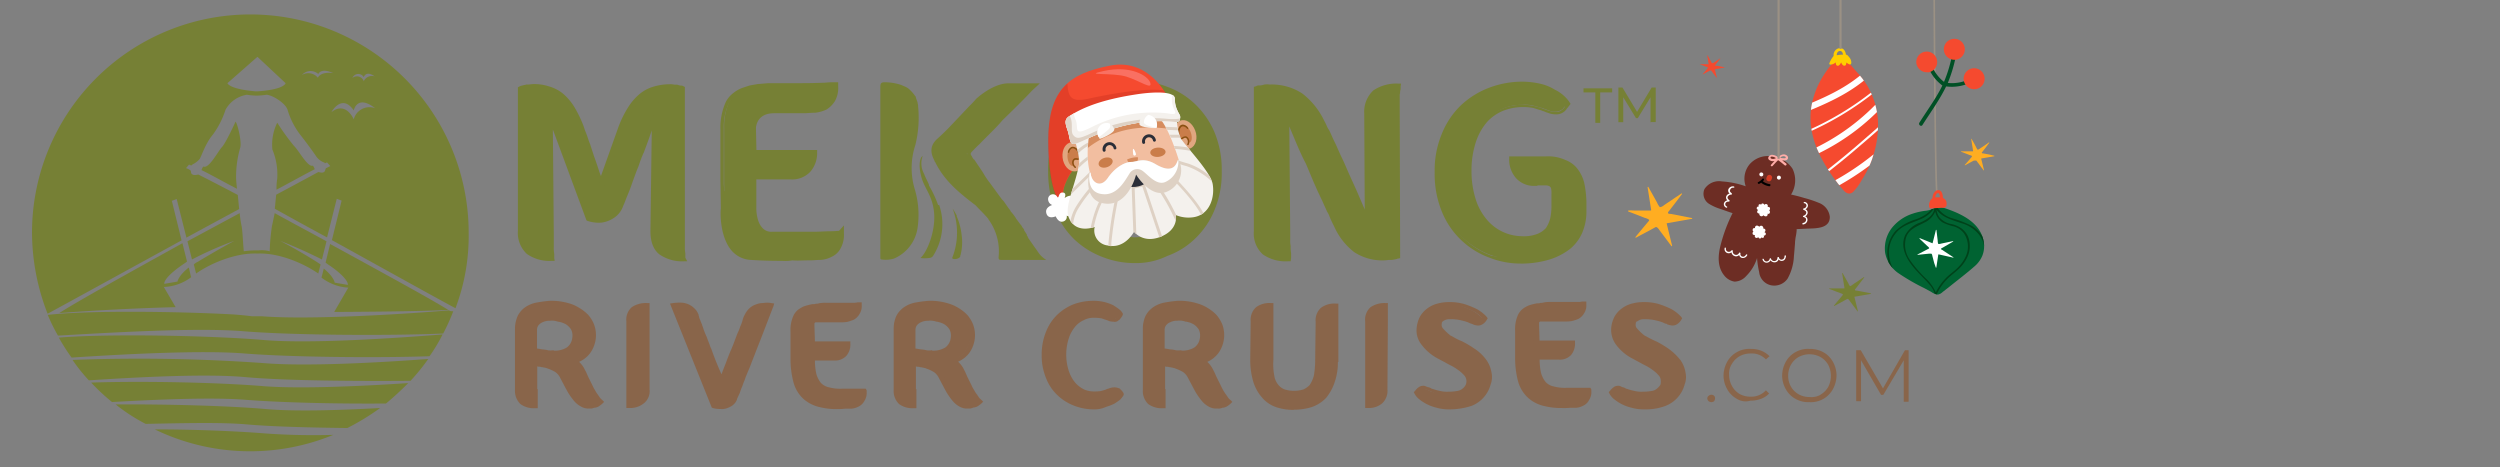 <svg id="Layer_1" data-name="Layer 1" xmlns="http://www.w3.org/2000/svg" xmlns:xlink="http://www.w3.org/1999/xlink" width="514" height="96.1" viewBox="0 0 514 96.1"><rect x="0" y="0" width="514" height="96.1" fill="#808080" stroke="none"/><defs><style>.cls-1{fill:none;}.cls-2{fill:#768035;}.cls-3{fill:#89654a;}.cls-17,.cls-4{fill:#f54a2f;}.cls-5{fill:#ffce00;}.cls-6{clip-path:url(#clip-path);}.cls-24,.cls-7{fill:#fff;}.cls-8{fill:#9b9184;}.cls-9{fill:#006332;}.cls-10{clip-path:url(#clip-path-2);}.cls-11{fill:#00421a;}.cls-12{fill:#005025;}.cls-13{fill:#6d2d24;}.cls-14{fill:#d63d25;}.cls-15{fill:#ffada8;}.cls-16{fill:#ffad21;}.cls-17,.cls-18,.cls-19,.cls-20,.cls-21,.cls-22,.cls-23,.cls-24,.cls-25,.cls-26,.cls-27,.cls-28{fill-rule:evenodd;}.cls-18{fill:#af2214;opacity:0.25;}.cls-19{fill:#e0a680;}.cls-20{fill:#ca7d4a;}.cls-21{fill:#8b5012;}.cls-22{fill:#f2bea0;}.cls-23{fill:#d68c5e;}.cls-25{fill:#f4f1ed;}.cls-26{fill:#ded1c4;}.cls-27{fill:#f97062;}.cls-28{fill:#2b2e38;}</style><clipPath id="clip-path"><path class="cls-1" d="M384,17.75a17.9,17.9,0,0,0-2.35-3.06c-.54-.58-2-2.52-2.75-2.64-1.58-.24-3.09,2.13-3.82,3.21a17.56,17.56,0,0,0-2.54,6c-.91,4.26.32,8.5,2.46,12.19a36.18,36.18,0,0,0,4,5.65c.55.64,1.29,1,2,.36a10.69,10.69,0,0,0,1.75-2.41,20.83,20.83,0,0,0,3.36-12.19A16.15,16.15,0,0,0,384,17.75Z"/></clipPath><clipPath id="clip-path-2"><path class="cls-1" d="M407.9,50c-.56-4.52-5.27-6.34-9.07-7.53a.4.4,0,0,0-.38-.11.35.35,0,0,0-.36.24,5.51,5.51,0,0,1-2.35.75,13.55,13.55,0,0,0-2.59.61A9,9,0,0,0,388.86,47a6.89,6.89,0,0,0-1.27,5,6.59,6.59,0,0,0,2.83,4.24,42.72,42.72,0,0,0,5.21,3l1.41.76a3,3,0,0,0,1.37.57,1.9,1.9,0,0,0,1-.54l1.29-1c1.73-1.4,3.52-2.74,5.19-4.21a5.82,5.82,0,0,0,1.68-2.25A5.31,5.31,0,0,0,407.9,50Z"/></clipPath></defs><path class="cls-2" d="M57,36.72A12.94,12.94,0,0,0,56.85,39c3-1.59,6.17-3.36,7.85-4.2a1.9,1.9,0,0,0-.38-.75c-1,.47-3-3.27-3.83-4A47.1,47.1,0,0,1,57,25.23a10.18,10.18,0,0,0-1,5.51A13.32,13.32,0,0,1,57,36.72Z"/><path class="cls-2" d="M50.5,77.54c8.31.75,23.07.84,33.91.75a42.49,42.49,0,0,0,3.64-4.49c-10,.75-25.31,1.59-33.91.85A361.6,361.6,0,0,0,14.91,74a35.74,35.74,0,0,0,3.36,4.2C28.36,77.54,42.37,76.79,50.5,77.54Z"/><path class="cls-2" d="M50.31,72.68c9.44.75,27,.94,38,.56A35.1,35.1,0,0,0,91,68.76c-9.62.75-27.56,2-37.09,1.12C43.3,69,22.57,68.57,12.1,69.41a38.14,38.14,0,0,0,2.62,4.11C24.62,72.87,41.25,71.94,50.31,72.68Z"/><path class="cls-2" d="M55.92,46.43a43.8,43.8,0,0,0-.47,5.23,6,6,0,0,0-2.24-.18h-.84a19,19,0,0,0-2.25.18c-.18-2-.28-4.57-.46-5.23a25.64,25.64,0,0,1-.38-2.61L38.54,49.61l.93,3.74a71.42,71.42,0,0,1,8.69-3.83s-3.45,1.86-7.47,4.29a3.16,3.16,0,0,0-.84.56l.47,1.87c2.8-2,8-4.3,12.61-4.11,4.57-.19,9.71,2.15,12.51,4.11l.47-1.87-.84-.56c-4-2.52-7.47-4.29-7.47-4.29,2.89,1.12,5.79,2.42,8.59,3.83l.94-3.74c-3.65-2-7.29-3.92-10.65-5.79C56.2,45.12,56,46.15,55.92,46.43Z"/><path class="cls-2" d="M48.44,25s-2,4.39-2.8,5.23-2.71,4.58-3.83,4a1.76,1.76,0,0,0-.37.75c1.77.84,4.2,2.24,7.28,3.83-.09-.94-.18-1.78-.18-2.25a21.4,21.4,0,0,1,.84-6.16C49.75,29.34,48.91,25.69,48.44,25Z"/><path class="cls-2" d="M50.12,68.11c10.37.84,30.46.93,41,.46A40.68,40.68,0,0,0,93.19,64a2.12,2.12,0,0,1-.75-.1l-.09-.09c-9.06.75-28.59,2-38.58,1.21h-2c-1.41-.18-2.62-.28-3.74-.37-12.15-.65-30-.84-38.21.09A36.08,36.08,0,0,0,11.92,69C21.26,68.48,40.22,67.27,50.12,68.11Z"/><path class="cls-2" d="M50.68,82.21c7.1.56,18.69.84,28.68.75,1.59-1.31,3.09-2.71,4.58-4.2-9.71.65-22.14,1.21-29.61.65-8.78-.75-24.48-1.12-35.59-.75a42.88,42.88,0,0,0,4.29,4C32.47,82.12,43.77,81.65,50.68,82.21Z"/><path class="cls-2" d="M54.61,89.12c-5.7-.46-14.39-.84-22.8-.84a45,45,0,0,0,36.72,1.13C63.89,89.54,59.24,89.45,54.61,89.12Z"/><path class="cls-2" d="M39.29,57h0l-.47-2c-2.15,1.68-2.33,2.89-2.33,2.89l-2.71.47c-.1-.84,1.58-2.52,4.29-4.3.1-.09.28-.18.38-.28L37.51,50C25.93,56.43,15.28,62.31,12.2,64.37c5.88-.47,15.32-1,23.91-1.22L33.68,59A9.94,9.94,0,0,0,39.29,57Z"/><path class="cls-2" d="M37.33,49.42l-2-8.13,1-.37,2,7.94c3.65-2,7.38-4,10.84-5.88l-.28-2.9c-3.36-1.77-6.26-3.27-8.13-4.2-.65.18-1.4.18-1.49-.47a.69.69,0,0,0-.1-.37,3,3,0,0,0-.93-.47l.65-.75a.7.7,0,0,0,.47.19c.09-.1.19-.1.19-.19a4.44,4.44,0,0,0,1.49-1.12c.38-.56,1.22-3.27,2.71-5a17.84,17.84,0,0,0,2.62-5.14,6.09,6.09,0,0,1,4.39-3.08,14.07,14.07,0,0,0,2,.18,15.76,15.76,0,0,0,2.06-.18c1.21.09,3.83,1.68,4.3,3.08a15.62,15.62,0,0,0,2.61,5.14c1.4,1.77,3,4,3.36,4.57a3.54,3.54,0,0,0,1.5,1.12.21.21,0,0,1,.19.19l.46-.19.66.75-.94.47a.33.33,0,0,1-.09.28c-.09.75-.84.65-1.4.47-1.87,1-5.33,2.89-8.69,4.67l-.28,2.89c3.36,1.87,7.1,3.93,10.74,5.89l2-7.94,1,.37-2,8.13c12,6.63,22.42,12.42,25.41,14a42.08,42.08,0,0,0,2.71-15.51,44.89,44.89,0,0,0-89.78,0h0A46.14,46.14,0,0,0,9.77,64.46h.09C11.26,63.72,23.87,56.8,37.33,49.42ZM74.79,15.89s.37-1.5,2.24-.19a1.86,1.86,0,0,0-2.24,1,1.48,1.48,0,0,0-1.86-.93,1.42,1.42,0,0,0-.48.27,1.3,1.3,0,0,1,2.34-.18ZM72.73,22.7s.66-3.36,4.39-.46a3.36,3.36,0,0,0-4.3,2l-.09.3s-1.59-3.83-4.58-1.49C68.15,23,70.3,19.15,72.73,22.7Zm-7.29-7.47s.47-1.4,3.09-.19c0,0-2.43-.46-3.18.94a2.52,2.52,0,0,0-3.27-.56,2.34,2.34,0,0,1,3.3-.25ZM52.93,11.68h0l5.79,5.42s-.19,1.31-5.79,1.68h-.38c-5.51-.47-5.79-1.68-5.79-1.68Z"/><path class="cls-2" d="M50.78,87.26c5.23.46,13,.65,20.64.74a49.21,49.21,0,0,0,6.73-4.11c-8.5.47-17.75.75-23.73.19-7.57-.65-20.18-1-30.64-.93a36.86,36.86,0,0,0,6.17,4C37.61,87,45.45,86.79,50.78,87.26Z"/><path class="cls-2" d="M92.16,63.72c-3.27-2.06-13-7.38-24.29-13.55L66.94,54c.09.09.28.19.37.28,2.71,1.77,4.3,3.46,4.21,4.3l-2.71-.47s-.1-1.12-2.24-2.9l-.47,1.87h0a10,10,0,0,0,5.51,2.06l-2.9,5C77.5,64.09,86.46,64,92.16,63.72Z"/><path class="cls-2" d="M140.46,48.3v2.52a8.4,8.4,0,0,0,.09,1.5,2.66,2.66,0,0,0,.1.93,7.18,7.18,0,0,1-4.77-1.31c-1.12-.84-1.68-2.33-1.68-4.39l.28-23.72c-.93,2.8-1.87,5.32-2.8,7.66-.38,1-.75,2.05-1.12,3.17l-1.12,3.08a17.38,17.38,0,0,1-1,2.62c-.38.75-.56,1.5-.84,2a4.74,4.74,0,0,1-2,2.34,5.45,5.45,0,0,1-4.86.37l-7.66-21.3.18,24.48v2.52a8.23,8.23,0,0,0,.1,1.49,3,3,0,0,0,.09.94c-2.15,0-3.74-.37-4.76-1.31A5.44,5.44,0,0,1,107,47.46V18.22l.18-.09c.19,0,.47-.1.66-.1a2.38,2.38,0,0,0,.74-.09,3.56,3.56,0,0,1,1,0,11.81,11.81,0,0,1,3.08.37,10.61,10.61,0,0,1,2.71,1.31,11.9,11.9,0,0,1,2.34,2.52,15.94,15.94,0,0,1,2,4L120,27a8,8,0,0,0,.56,1.5c.28.56.37,1.21.66,1.86l.65,2.06c.56,1.59,1.21,3.46,1.87,5.42l4-11.68a23.39,23.39,0,0,1,2-4,8.75,8.75,0,0,1,2.33-2.52,7.42,7.42,0,0,1,2.71-1.31,11.86,11.86,0,0,1,3.08-.37h1a1.91,1.91,0,0,1,.75.09,1.61,1.61,0,0,0,.65.1l.19.09Z"/><path class="cls-2" d="M141.3,53.72h-.56a8.23,8.23,0,0,1-5.14-1.4c-1.21-.94-1.87-2.52-1.87-4.77L134,26.82c-.56,1.68-1.12,3.17-1.68,4.67l-.09.09c-.09.37-.28.65-.38,1-.28.65-.46,1.4-.74,2-.38.94-.75,2-1.12,3-.28.84-.56,1.59-.84,2.24l-.19.47c-.28.65-.56,1.5-.84,2.06A4.75,4.75,0,0,1,126,44.94a5.88,5.88,0,0,1-2.43.84,7.38,7.38,0,0,1-2.8-.37l-.19-.1-6.91-18.68.19,21.67v2.43a7.41,7.41,0,0,0,.09,1.49v.85l.09.56h-.56a8.05,8.05,0,0,1-5.14-1.41,5.88,5.88,0,0,1-1.86-4.76V17.94l.56-.28c.09,0,.28-.09.37-.09a.37.37,0,0,0,.28-.1.78.78,0,0,0,.47-.09h.37c.37,0,.75-.09,1.12-.09a9.54,9.54,0,0,1,3.18.46,8.1,8.1,0,0,1,2.8,1.4A11.41,11.41,0,0,1,118,21.86a24.62,24.62,0,0,1,2,4.11l.28.85c.19.46.38.93.56,1.49s.29.84.47,1.31c.1.18.1.37.19.56l.65,2c.38,1,.75,2.15,1.12,3.27.1.28.19.47.28.75L127.19,26a21.94,21.94,0,0,1,2.06-4.11,11.41,11.41,0,0,1,2.43-2.71,8.1,8.1,0,0,1,2.8-1.4,11.75,11.75,0,0,1,3.18-.46,3.5,3.5,0,0,1,1,.09h.38a1,1,0,0,1,.47.09,2.05,2.05,0,0,0,.65.1h.09l.56.28V50.64a7.42,7.42,0,0,0,.1,1.49V53ZM107.58,18.59v29c0,1.87.46,3.18,1.49,4A5.74,5.74,0,0,0,113,52.69v-.37a10.6,10.6,0,0,1-.09-1.59V48.21l-.19-27.37,8.79,23.54a8.17,8.17,0,0,0,2.14.28A5.3,5.3,0,0,0,125.7,44a4,4,0,0,0,1.68-2c.28-.56.56-1.31.84-2l.19-.47c.28-.65.56-1.4.84-2.15.37-1.12.75-2.15,1.12-3.08a18.77,18.77,0,0,0,.75-2.06c.09-.37.28-.74.37-1l.09-.1c.85-2.33,1.78-4.86,2.71-7.56l1-2.9L135,47.46c0,1.87.46,3.18,1.49,4a6.79,6.79,0,0,0,3.93,1.21v-.37a9.44,9.44,0,0,1-.1-1.59V18.5a3.73,3.73,0,0,1-.46-.09h-.28a.83.83,0,0,1-.47-.1h-.94a9.77,9.77,0,0,0-2.89.38,7.83,7.83,0,0,0-2.52,1.21,11.53,11.53,0,0,0-2.25,2.43,16,16,0,0,0-2,3.92L124,39.33l-.47-1.4c-.28-.75-.47-1.49-.75-2.15-.37-1.21-.74-2.24-1.12-3.27l-.65-2c-.1-.19-.1-.38-.19-.56-.19-.47-.28-.84-.47-1.22-.18-.56-.37-1-.56-1.49l-.28-.84a15.21,15.21,0,0,0-2-3.93A8.87,8.87,0,0,0,115.42,20a7.65,7.65,0,0,0-2.52-1.22,9.76,9.76,0,0,0-2.89-.37h-1.69a.68.68,0,0,0-.37.09A1.25,1.25,0,0,1,107.58,18.59Z"/><path class="cls-2" d="M233.41,17.29A19.67,19.67,0,0,1,240,18.41a17.6,17.6,0,0,1,5.6,3.45,17.37,17.37,0,0,1,3.93,5.7A20.71,20.71,0,0,1,251,35.41a18.58,18.58,0,0,1-1.49,7.85,16.15,16.15,0,0,1-3.93,5.7,15.69,15.69,0,0,1-5.6,3.45,19.31,19.31,0,0,1-13,0,16.56,16.56,0,0,1-5.6-3.45,17.34,17.34,0,0,1-3.92-5.7A18.85,18.85,0,0,1,216,35.41a20.1,20.1,0,0,1,1.41-7.85,15.9,15.9,0,0,1,3.92-5.7,16.56,16.56,0,0,1,5.6-3.45A18.21,18.21,0,0,1,233.41,17.29Zm0,32a9.62,9.62,0,0,0,3.92-.84A9.21,9.21,0,0,0,240.79,46a11.63,11.63,0,0,0,2.43-4.3,20.17,20.17,0,0,0,.93-6.26,19.61,19.61,0,0,0-.93-6.17A10.78,10.78,0,0,0,240.79,25a10.19,10.19,0,0,0-3.46-2.53,9.57,9.57,0,0,0-7.84,0A9.24,9.24,0,0,0,226,25a10.78,10.78,0,0,0-2.43,4.29,19.9,19.9,0,0,0-.93,6.17,20.47,20.47,0,0,0,.93,6.26A12.4,12.4,0,0,0,226,46,10,10,0,0,0,233.41,49.33Z"/><path class="cls-2" d="M233.41,54.09a17.87,17.87,0,0,1-6.63-1.21A17.54,17.54,0,0,1,221,49.33a16.89,16.89,0,0,1-4-5.89,21.9,21.9,0,0,1-1.5-8.12,19.58,19.58,0,0,1,1.5-8,16.85,16.85,0,0,1,4-5.88,18.11,18.11,0,0,1,5.69-3.55,20.31,20.31,0,0,1,6.64-1.22h.09A17.22,17.22,0,0,1,240,17.85a16.2,16.2,0,0,1,5.7,3.55,17.53,17.53,0,0,1,4,5.79,20.1,20.1,0,0,1,1.49,8,19.77,19.77,0,0,1-1.49,8,17,17,0,0,1-4,5.88,15.83,15.83,0,0,1-5.7,3.55A14.49,14.49,0,0,1,233.41,54.09Zm0-36.34a18.54,18.54,0,0,0-6.35,1.12,16.41,16.41,0,0,0-5.42,3.37,16.23,16.23,0,0,0-3.83,5.51,18,18,0,0,0-1.4,7.66,17.65,17.65,0,0,0,1.4,7.66,15.77,15.77,0,0,0,3.83,5.51,15.48,15.48,0,0,0,5.42,3.36,18.23,18.23,0,0,0,12.61,0,15.57,15.57,0,0,0,5.42-3.36,17.45,17.45,0,0,0,3.83-5.51,19.72,19.72,0,0,0,1.49-7.66,19.33,19.33,0,0,0-1.49-7.66,15.91,15.91,0,0,0-3.83-5.51,15.6,15.6,0,0,0-5.42-3.37,18,18,0,0,0-6.26-1.12Zm.47,32.14h-.47A9.29,9.29,0,0,1,229.3,49a9.39,9.39,0,0,1-3.64-2.71,13.22,13.22,0,0,1-2.53-4.49,18.46,18.46,0,0,1-.93-6.35,21,21,0,0,1,.93-6.35,13.22,13.22,0,0,1,2.53-4.49A10,10,0,0,1,229.3,22a10.47,10.47,0,0,1,8.22,0,10,10,0,0,1,3.64,2.61,12.06,12.06,0,0,1,2.53,4.49,18.46,18.46,0,0,1,.93,6.35,21,21,0,0,1-.93,6.35,13.22,13.22,0,0,1-2.53,4.49A11.71,11.71,0,0,1,237.52,49a10.68,10.68,0,0,1-3.64.93Zm-.47-27.75a10.44,10.44,0,0,0-3.74.75,9.27,9.27,0,0,0-3.27,2.34,12.07,12.07,0,0,0-2.33,4.11,18.7,18.7,0,0,0-.94,6,19.25,19.25,0,0,0,.94,6.07,12.07,12.07,0,0,0,2.33,4.11,10.42,10.42,0,0,0,3.27,2.43,11.17,11.17,0,0,0,3.46.84h.28a10.44,10.44,0,0,0,3.74-.75,9.43,9.43,0,0,0,3.27-2.43,11.5,11.5,0,0,0,2.33-4.2,19.25,19.25,0,0,0,.94-6.07,18.38,18.38,0,0,0-.94-6,12.07,12.07,0,0,0-2.33-4.11,10.11,10.11,0,0,0-3.27-2.34A10.88,10.88,0,0,0,233.41,22.14Z"/><path class="cls-2" d="M287.22,52.79a3.93,3.93,0,0,0-.84.18,2.65,2.65,0,0,1-.84.1c-.38,0-.75.09-1,.09a10.22,10.22,0,0,1-5.89-1.59,14.26,14.26,0,0,1-4-5,15.7,15.7,0,0,1-1-2.15c-.37-.94-.93-2-1.4-3.18s-1.12-2.43-1.68-3.74-1.22-2.61-1.78-3.92c-1.31-3.08-2.8-6.26-4.39-9.81l.19,24.48a21.23,21.23,0,0,0,.09,2.52,8.23,8.23,0,0,0,.1,1.49,3,3,0,0,0,.09.94c-2.15,0-3.74-.37-4.86-1.31a5.3,5.3,0,0,1-1.68-4.39V18.22a7.86,7.86,0,0,1,.84-.19,3,3,0,0,1,.84-.09,3.56,3.56,0,0,1,1,0,10.32,10.32,0,0,1,6.44,1.78,14.45,14.45,0,0,1,4.3,5.41,16.11,16.11,0,0,1,.75,1.69c.37.84.75,1.68,1.21,2.7s.94,2.15,1.5,3.27,1.12,2.43,1.59,3.55c1.21,2.9,2.61,6,4,9.35l-.09-22.14c0-2,.56-3.46,1.68-4.3a8,8,0,0,1,4.86-1.31,3.63,3.63,0,0,1-.09.93c-.1.38,0,.85-.1,1.5v2.52Z"/><path class="cls-2" d="M265.36,53.72h-.56a8.23,8.23,0,0,1-5.14-1.4,5.79,5.79,0,0,1-1.87-4.77V17.85l.38-.1c.09,0,.09,0,.18-.09a1.28,1.28,0,0,1,.66-.09,3.42,3.42,0,0,0,.93-.19,4.2,4.2,0,0,1,1.12,0,11.46,11.46,0,0,1,6.73,1.87,15.56,15.56,0,0,1,4.48,5.6,8.24,8.24,0,0,1,.47.94,4.65,4.65,0,0,0,.37.74l.19.29c.37.74.65,1.49,1.12,2.42s.94,2.15,1.5,3.27l.18.38c.47,1,.94,2.15,1.4,3.17l1.4,3.09,1.69,3.92-.1-19.71a6,6,0,0,1,1.87-4.77,8.44,8.44,0,0,1,5.14-1.4h.56l-.09.56v.38a1.21,1.21,0,0,1-.1.56,2.41,2.41,0,0,1-.09.75v3.17l.09,30.46-.37.09a.35.35,0,0,0-.28.09c-.19,0-.37.1-.56.1a3,3,0,0,1-.94.09c-.37,0-.74.09-1.12.09h0a10.56,10.56,0,0,1-6.16-1.68,13.66,13.66,0,0,1-4.11-5.23c-.28-.56-.66-1.31-1-2.15a4.06,4.06,0,0,0-.47-.93c-.28-.66-.65-1.4-1-2.25-.29-.56-.57-1.21-.85-1.77s-.56-1.31-.84-1.87l-.84-2-.84-2C267.6,32,266.76,30,265.92,28l-.84-2,.19,22.14v1.21a5,5,0,0,0,.09,1.22,7.41,7.41,0,0,0,.09,1.49V53Zm-6.54-35.13v29a4.86,4.86,0,0,0,1.49,4,6.88,6.88,0,0,0,4,1.22v-.38a8.44,8.44,0,0,1-.09-1.59,5.49,5.49,0,0,0-.1-1.21V48.39L264,21.49l.93,2.15c.66,1.4,1.22,2.8,1.87,4.11.84,2,1.78,3.83,2.52,5.7l.84,2,.84,2c.28.66.56,1.31.85,1.87s.56,1.21.84,1.87c.37.84.65,1.59,1,2.24a10.12,10.12,0,0,0,.47.93c.37.84.75,1.59,1,2.15A12.56,12.56,0,0,0,279,51.29a9.73,9.73,0,0,0,5.6,1.5h1c.28,0,.56-.1.84-.1s.28-.09.47-.09L286.85,23V19.72a2.44,2.44,0,0,1,.09-.85V18.5a7,7,0,0,0-4,1.22,4.79,4.79,0,0,0-1.49,3.92l.18,24.66-.93-2.24c-.93-2.15-1.78-4.2-2.71-6.17-.47-1-.93-2.15-1.4-3.08s-.93-2.15-1.4-3.18l-.19-.37c-.56-1.12-1-2.24-1.49-3.36-.38-.94-.75-1.68-1.12-2.43l-.19-.28a6.53,6.53,0,0,0-.37-.75c-.19-.37-.29-.65-.38-.84a14,14,0,0,0-4.2-5.32,10.32,10.32,0,0,0-6.17-1.69h-1c-.28,0-.56.1-.84.1h-.09C259.1,18.59,258.91,18.59,258.82,18.59Z"/><path class="cls-2" d="M315.52,37.84a4.34,4.34,0,0,1-3.55-1.4,5.78,5.78,0,0,1-1.3-3.65h7a10.83,10.83,0,0,1,3.83.66,5.88,5.88,0,0,1,2.43,1.87,7.86,7.86,0,0,1,1.22,2.89,14.89,14.89,0,0,1,.28,3.46v2a11.93,11.93,0,0,1-.75,4,7.93,7.93,0,0,1-2.34,3.18,12.59,12.59,0,0,1-4,2,18.33,18.33,0,0,1-5.51.66,19.15,19.15,0,0,1-6.45-1.12,16.73,16.73,0,0,1-9.53-9.16,20.9,20.9,0,0,1-1.49-7.85,20,20,0,0,1,1.4-7.84,15.82,15.82,0,0,1,3.92-5.7,16.62,16.62,0,0,1,5.61-3.46,16.85,16.85,0,0,1,6.44-1.12,16.23,16.23,0,0,1,3.74.47,14.11,14.11,0,0,1,2.8,1.12,12.8,12.8,0,0,1,1.87,1.31,10.94,10.94,0,0,1,1,1.12l-.38.56c-.09.18-.28.28-.37.46a.49.49,0,0,1-.37.28,2.14,2.14,0,0,1-1.31.38,3,3,0,0,1-1.31-.28,12.81,12.81,0,0,1-1.31-.47c-.46-.09-1-.28-1.77-.47a7.65,7.65,0,0,0-2.52-.18,9.51,9.51,0,0,0-3.93.84A9.07,9.07,0,0,0,305.44,25a10.89,10.89,0,0,0-2.43,4.3,19.8,19.8,0,0,0-.94,6.16,20.39,20.39,0,0,0,.94,6.26,10.89,10.89,0,0,0,2.43,4.3,9.93,9.93,0,0,0,7.38,3.36,8.79,8.79,0,0,0,3.45-.46,6,6,0,0,0,2.06-1.31,4.47,4.47,0,0,0,.93-2.15,13.85,13.85,0,0,0,.28-2.8V40.17a5.69,5.69,0,0,0-.09-1.3,1,1,0,0,0-.56-.66,1.59,1.59,0,0,0-.84-.28h-2.43Z"/><path class="cls-2" d="M313.19,54.19h-.37A17.61,17.61,0,0,1,306.28,53a16.79,16.79,0,0,1-9.81-9.43,20.41,20.41,0,0,1-1.5-8.13,19.57,19.57,0,0,1,1.5-8,16.77,16.77,0,0,1,4-5.89,17.68,17.68,0,0,1,5.8-3.55,19.18,19.18,0,0,1,6.54-1.21H313a17,17,0,0,1,3.83.46,9.88,9.88,0,0,1,2.9,1.22,7.54,7.54,0,0,1,2,1.4,6.6,6.6,0,0,1,1,1.21l.18.28-.65.84c-.09.1-.19.19-.19.28l-.18.19a2.52,2.52,0,0,1-2.06.84h0a4.19,4.19,0,0,1-1.49-.28c-.19-.09-.38-.09-.56-.19s-.47-.18-.75-.28l-.19-.09c-.46-.09-.93-.28-1.59-.47a11.45,11.45,0,0,0-6.16.56A9.18,9.18,0,0,0,305.81,25a12.09,12.09,0,0,0-2.34,4.11,18.69,18.69,0,0,0-.93,6,19.24,19.24,0,0,0,.93,6.07,12.09,12.09,0,0,0,2.34,4.11,9.53,9.53,0,0,0,7,3.27,7.77,7.77,0,0,0,3.27-.47,4.67,4.67,0,0,0,1.77-1.21A6.84,6.84,0,0,0,318.7,45a12.06,12.06,0,0,0,.28-2.61V39.89a4.94,4.94,0,0,0-.09-1.21c0-.09-.19-.28-.28-.37a1.73,1.73,0,0,0-.66-.19h-1.86v.09h-.47a4.92,4.92,0,0,1-3.93-1.59,5.76,5.76,0,0,1-1.4-4v-.47h7.57a8.56,8.56,0,0,1,4,.75,5.56,5.56,0,0,1,2.61,2A7.58,7.58,0,0,1,325.8,38a22.14,22.14,0,0,1,.37,3.55v2.05a11,11,0,0,1-.84,4.2,8.91,8.91,0,0,1-2.52,3.37,13.24,13.24,0,0,1-4.11,2.15A20.16,20.16,0,0,1,313.19,54.19Zm-.37-1a20.35,20.35,0,0,0,5.32-.65,10,10,0,0,0,3.83-2,7.56,7.56,0,0,0,2.24-2.89,10.7,10.7,0,0,0,.75-3.83V41.76a20,20,0,0,0-.28-3.36,7.6,7.6,0,0,0-1.12-2.71A4.63,4.63,0,0,0,321.41,34a10.07,10.07,0,0,0-3.64-.66h-6.54a5.55,5.55,0,0,0,1.12,2.9,3.74,3.74,0,0,0,2.71,1.21v-.09h3a3.28,3.28,0,0,1,1,.37,1.62,1.62,0,0,1,.85,1,9.31,9.31,0,0,1,.18,1.5v2.52a14.92,14.92,0,0,1-.28,2.9,6.5,6.5,0,0,1-1,2.33,5.86,5.86,0,0,1-2.24,1.5,11.49,11.49,0,0,1-3.64.56,10.56,10.56,0,0,1-4.11-.84,10.1,10.1,0,0,1-3.64-2.62,13.27,13.27,0,0,1-2.53-4.48,18.55,18.55,0,0,1-.93-6.36,21,21,0,0,1,.93-6.35A13.18,13.18,0,0,1,305.16,25a10,10,0,0,1,3.64-2.62,10.56,10.56,0,0,1,4.11-.84,12,12,0,0,1,2.61.28,10.77,10.77,0,0,1,1.59.47l.19.09.84.28c.19.09.37.09.56.19a4.56,4.56,0,0,0,1.22.18h0a1.75,1.75,0,0,0,1-.28c.1-.09.19-.09.28-.18l.19-.19.19-.19.18-.28a5.18,5.18,0,0,0-.74-.74,12.54,12.54,0,0,0-1.78-1.31,13.35,13.35,0,0,0-2.71-1.12,15.93,15.93,0,0,0-3.64-.47,17.59,17.59,0,0,0-6.26,1.12,15.72,15.72,0,0,0-5.42,3.36,17.33,17.33,0,0,0-3.83,5.52,18,18,0,0,0-1.4,7.66,20.15,20.15,0,0,0,1.4,7.75,15.79,15.79,0,0,0,9.25,8.88,42.61,42.61,0,0,0,6.17.65Z"/><path class="cls-3" d="M109.82,80.53v2.9a4.15,4.15,0,0,1-2.8-.75,3.14,3.14,0,0,1-.94-2.52V67.55a5.09,5.09,0,0,1,.47-2.34,3.07,3.07,0,0,1,1.4-1.49,7.92,7.92,0,0,1,2.06-.85,12.64,12.64,0,0,1,2.61-.28,14.22,14.22,0,0,1,2,.1,13.06,13.06,0,0,1,2.06.46,20,20,0,0,1,2,.85,7.66,7.66,0,0,1,1.59,1.3,7.32,7.32,0,0,1,1.12,1.78,5.41,5.41,0,0,1-3,7,4.84,4.84,0,0,1-.82.25,2.4,2.4,0,0,1,1.12.75,3.55,3.55,0,0,1,.84,1.22c.28.46.47,1,.75,1.58s.56,1.22.84,1.78.47.84.65,1.21a8.81,8.81,0,0,0,.66.94,6.54,6.54,0,0,0,.74.84,2.54,2.54,0,0,1-.56.47c-.28.09-.46.18-.74.28h-1a3.15,3.15,0,0,1-1.31-.38,4.11,4.11,0,0,1-1.21-1A7.5,7.5,0,0,1,117,80.25c-.47-.75-.93-1.68-1.49-2.8a3.44,3.44,0,0,0-1.22-1.4,4.1,4.1,0,0,0-1.77-.75c-.1,0-.19-.09-.28-.09a.35.35,0,0,1-.28-.1c-.19,0-.38-.09-.56-.09a1.91,1.91,0,0,0-.75-.09,4.36,4.36,0,0,1-.94-.19v5.79Zm3-15.13a7.63,7.63,0,0,0-1.5.28,1.83,1.83,0,0,0-.93.56,2.77,2.77,0,0,0-.47.65,2.37,2.37,0,0,0-.09.75v4.3l1.4.28c.37.09.84.09,1.31.18a7.27,7.27,0,0,0,1.4.1,5,5,0,0,0,3-.75,3.54,3.54,0,0,0,1.31-2.43,3.25,3.25,0,0,0-.28-1.87,3.81,3.81,0,0,0-1.22-1.21,5.65,5.65,0,0,0-1.77-.66A6,6,0,0,0,112.81,65.4Z"/><path class="cls-3" d="M121.4,84h-.56a3.15,3.15,0,0,1-1.49-.47A4.84,4.84,0,0,1,118,82.4a13.36,13.36,0,0,1-1.31-1.87c-.47-.84-1-1.87-1.49-2.8a3.29,3.29,0,0,0-1-1.22,8.22,8.22,0,0,0-1.59-.74c-.09,0-.19-.1-.28-.1s-.28-.09-.37-.09-.38-.09-.56-.09l-.47-.1h-.19a.37.37,0,0,1-.28-.09h0V80h.1v3.92h-.47a4.62,4.62,0,0,1-3.08-.84,3.73,3.73,0,0,1-1.13-2.89V67.55a6.53,6.53,0,0,1,.57-2.62A4.91,4.91,0,0,1,108,63.15a6.11,6.11,0,0,1,2.25-.93c.89-.17,1.8-.29,2.7-.37a14.14,14.14,0,0,1,2.06.09,14.47,14.47,0,0,1,2.15.47,8.24,8.24,0,0,1,2,.93,8.66,8.66,0,0,1,1.78,1.4,7,7,0,0,1,1.21,2,6.3,6.3,0,0,1-.84,5.89,5.77,5.77,0,0,1-2.24,1.77l.28.29a4.89,4.89,0,0,1,.93,1.4c.28.46.47,1,.75,1.58l.84,1.69c.19.46.47.84.66,1.21a5.61,5.61,0,0,0,.46.65.78.78,0,0,0,.19.28,2.61,2.61,0,0,0,.65.75l.38.38-.38.37a5,5,0,0,1-.74.56,2.1,2.1,0,0,1-.94.28A1.75,1.75,0,0,1,121.4,84Zm-12.14-9.91.56.1c.19,0,.47.09.65.09a.35.35,0,0,1,.28.09h.19c.19,0,.37.1.56.1s.37.09.56.09h.09l.1.1h.18c.1,0,.19.09.28.09a8.79,8.79,0,0,1,2,.84,7.33,7.33,0,0,1,1.4,1.59c.46.93,1,2,1.49,2.8a7.76,7.76,0,0,0,1.22,1.68,3.77,3.77,0,0,0,1.12.94A5.45,5.45,0,0,0,121,83H122a1.73,1.73,0,0,0,.66-.19h.09a1.76,1.76,0,0,1-.37-.56.19.19,0,0,0-.19-.18,5.62,5.62,0,0,1-.56-.75c-.28-.38-.47-.84-.75-1.31s-.56-1.21-.84-1.78a7.18,7.18,0,0,0-.75-1.49,3.37,3.37,0,0,0-.74-1.12,2,2,0,0,0-.94-.56l-1.68-.56,1.78-.38a5,5,0,0,0,2.8-1.77,5.37,5.37,0,0,0,.75-4.86,5.47,5.47,0,0,0-1-1.68,6,6,0,0,0-1.5-1.21,6.31,6.31,0,0,0-1.87-.84,14.35,14.35,0,0,0-2-.47,13,13,0,0,0-1.87-.1,12.63,12.63,0,0,0-2.52.28,17.2,17.2,0,0,0-2,.75,2.75,2.75,0,0,0-1.21,1.31,5.51,5.51,0,0,0-.47,2.15V80.25a2.54,2.54,0,0,0,.84,2.15,2.63,2.63,0,0,0,1.87.56h0V81.18h-.1v-7.1Zm4.86-1h-.38a7.27,7.27,0,0,1-1.4-.1c-.37-.09-.75-.09-1.12-.18h-.09l-1.87-.38V67.73a3,3,0,0,1,.18-.93v-.1l.57-.84a3.47,3.47,0,0,1,1.12-.65,9.54,9.54,0,0,1,1.58-.37h0a5.13,5.13,0,0,1,2.06.18,5.78,5.78,0,0,1,2,.75,5,5,0,0,1,1.4,1.4,3.71,3.71,0,0,1,.38,2.24,4,4,0,0,1-1.5,2.81h-.09A4.75,4.75,0,0,1,114.12,73.06Zm-.28-1a4.73,4.73,0,0,0,2.7-.65,2.82,2.82,0,0,0,1.13-2.06,2.71,2.71,0,0,0-.28-1.68,3.61,3.61,0,0,0-1-1,4.72,4.72,0,0,0-1.59-.56h-.09a3.6,3.6,0,0,0-1.69-.19h-.09a3.12,3.12,0,0,0-1.31.28,2,2,0,0,0-.74.47,1.49,1.49,0,0,0-.47,1.12v3.83l1.12.19a6.1,6.1,0,0,1,1.21.19A4.28,4.28,0,0,0,113.84,72Z"/><path class="cls-3" d="M187.63,80.53v2.9a4.17,4.17,0,0,1-2.8-.75,3.17,3.17,0,0,1-.94-2.52V67.55a5.09,5.09,0,0,1,.47-2.34,3.07,3.07,0,0,1,1.4-1.49,8.07,8.07,0,0,1,2.06-.85,12.72,12.72,0,0,1,2.61-.28,14.22,14.22,0,0,1,2,.1,13.06,13.06,0,0,1,2.06.46,20,20,0,0,1,2,.85A7.66,7.66,0,0,1,198,65.3a7,7,0,0,1,1.12,1.78,5.41,5.41,0,0,1-3,7,4.84,4.84,0,0,1-.82.25,2.4,2.4,0,0,1,1.12.75,3.55,3.55,0,0,1,.84,1.22c.28.46.47,1,.75,1.58s.56,1.22.84,1.78.47.84.65,1.21a8.81,8.81,0,0,0,.66.94,5.93,5.93,0,0,0,.75.84,2.85,2.85,0,0,1-.57.47c-.28.09-.46.18-.74.28h-1a3.15,3.15,0,0,1-1.31-.38A4.24,4.24,0,0,1,196,82a7.5,7.5,0,0,1-1.22-1.78c-.46-.75-.93-1.68-1.49-2.8a3.44,3.44,0,0,0-1.22-1.4,4.1,4.1,0,0,0-1.77-.75c-.09,0-.19-.09-.28-.09a.36.36,0,0,1-.28-.1c-.19,0-.38-.09-.56-.09a1.91,1.91,0,0,0-.75-.09,4.15,4.15,0,0,1-.93-.19v5.79Zm3-15.13a7.63,7.63,0,0,0-1.5.28,1.87,1.87,0,0,0-.93.56,2.77,2.77,0,0,0-.47.65,2.37,2.37,0,0,0-.09.75v4.3l1.4.28c.37.09.84.09,1.31.18a7.27,7.27,0,0,0,1.4.1,5,5,0,0,0,3-.75A3.54,3.54,0,0,0,196,69.32a3.17,3.17,0,0,0-.28-1.87,3.71,3.71,0,0,0-1.22-1.21,5.65,5.65,0,0,0-1.77-.66A6,6,0,0,0,190.62,65.4Z"/><path class="cls-3" d="M199.21,84h-.56a3.15,3.15,0,0,1-1.49-.47,4.84,4.84,0,0,1-1.31-1.12,13.36,13.36,0,0,1-1.31-1.87c-.46-.84-1-1.87-1.49-2.8a3.29,3.29,0,0,0-1-1.22,8.22,8.22,0,0,0-1.59-.74c-.09,0-.18-.1-.28-.1s-.28-.09-.37-.09-.38-.09-.56-.09l-.47-.1h-.19a.37.37,0,0,1-.28-.09h0V80h.1v3.92h-.47a4.63,4.63,0,0,1-3.08-.84,3.68,3.68,0,0,1-1.12-2.89V67.55a6.36,6.36,0,0,1,.56-2.62,4.94,4.94,0,0,1,1.59-1.78,6,6,0,0,1,2.24-.93,27.16,27.16,0,0,1,2.71-.37,12.43,12.43,0,0,1,4.2.56,8.3,8.3,0,0,1,2.06.93,8.87,8.87,0,0,1,1.77,1.4,7,7,0,0,1,1.21,2,6.3,6.3,0,0,1-.84,5.89A5.77,5.77,0,0,1,197,74.36l.28.29a5.13,5.13,0,0,1,.94,1.4c.28.46.46,1,.74,1.58l.84,1.69c.19.46.47.84.66,1.21a5.38,5.38,0,0,0,.47.65.67.67,0,0,0,.18.28,2.5,2.5,0,0,0,.66.75l.37.38-.37.37a5.62,5.62,0,0,1-.75.56,2.1,2.1,0,0,1-.94.28A1.73,1.73,0,0,1,199.21,84Zm-12.14-9.91.56.1c.19,0,.47.09.65.09a.34.34,0,0,1,.28.09h.19c.19,0,.37.1.56.1s.38.09.56.09h.1l.09.1h.19c.09,0,.18.09.28.09a8.91,8.91,0,0,1,2,.84,7.33,7.33,0,0,1,1.4,1.59c.47.93,1,2,1.49,2.8a7.76,7.76,0,0,0,1.22,1.68,3.9,3.9,0,0,0,1.12.94,5.45,5.45,0,0,0,1.12.37h.93a1.73,1.73,0,0,0,.66-.19h.09a2,2,0,0,1-.37-.56A.19.19,0,0,0,200,82a5.62,5.62,0,0,1-.56-.75c-.28-.38-.47-.84-.75-1.31s-.56-1.21-.84-1.78a7.66,7.66,0,0,0-.74-1.49,3.55,3.55,0,0,0-.75-1.12,1.93,1.93,0,0,0-.94-.56l-1.68-.56,1.78-.38a5,5,0,0,0,2.8-1.77,5.37,5.37,0,0,0,.75-4.86,5.47,5.47,0,0,0-1-1.68,6,6,0,0,0-1.5-1.21,6.37,6.37,0,0,0-1.86-.84,14.85,14.85,0,0,0-2-.47,12.89,12.89,0,0,0-1.86-.1,12.65,12.65,0,0,0-2.53.28,18,18,0,0,0-2,.75,2.8,2.8,0,0,0-1.21,1.31,5.51,5.51,0,0,0-.47,2.15V80.25a2.56,2.56,0,0,0,.84,2.15,2.63,2.63,0,0,0,1.87.56h0V81.18h-.09v-7.1Zm4.86-1h-.38a7.33,7.33,0,0,1-1.4-.1c-.37-.09-.75-.09-1.12-.18h-.09l-1.87-.38V67.73a2.71,2.71,0,0,1,.19-.93v-.1l.56-.84a3.69,3.69,0,0,1,1.12-.65,9.65,9.65,0,0,1,1.59-.37h0a5.07,5.07,0,0,1,2.05.18,5.7,5.7,0,0,1,2,.75,4.91,4.91,0,0,1,1.4,1.4,3.71,3.71,0,0,1,.38,2.24,4,4,0,0,1-1.5,2.81h-.09A4.73,4.73,0,0,1,191.93,73.06Zm-.28-1a4.77,4.77,0,0,0,2.71-.65,2.84,2.84,0,0,0,1.12-2.06,2.71,2.71,0,0,0-.28-1.68,3.61,3.61,0,0,0-1-1,4.72,4.72,0,0,0-1.59-.56h-.09a3.57,3.57,0,0,0-1.68-.19h-.1a3.12,3.12,0,0,0-1.31.28,2,2,0,0,0-.74.47,1.49,1.49,0,0,0-.47,1.12v3.83l1.12.19a6.32,6.32,0,0,1,1.22.19A4.17,4.17,0,0,0,191.65,72Z"/><path class="cls-3" d="M238.86,80.53v2.9a4.17,4.17,0,0,1-2.8-.75,3.21,3.21,0,0,1-.94-2.52V67.55a5.09,5.09,0,0,1,.47-2.34,3.12,3.12,0,0,1,1.4-1.49,8.22,8.22,0,0,1,2.06-.85,12.72,12.72,0,0,1,2.61-.28,14.45,14.45,0,0,1,2,.1,13.19,13.19,0,0,1,2.05.46,19,19,0,0,1,2,.85,7.66,7.66,0,0,1,1.59,1.3,7,7,0,0,1,1.12,1.78,5.41,5.41,0,0,1-3,7,4.58,4.58,0,0,1-.82.25,2.4,2.4,0,0,1,1.12.75,3.55,3.55,0,0,1,.84,1.22c.28.46.47,1,.75,1.58s.56,1.22.84,1.78.47.84.66,1.21a7.49,7.49,0,0,0,.65.94,5.93,5.93,0,0,0,.75.84,2.8,2.8,0,0,1-.56.47c-.28.09-.47.18-.75.28h-1a3.19,3.19,0,0,1-1.31-.38,4.24,4.24,0,0,1-1.21-1,7.5,7.5,0,0,1-1.22-1.78c-.46-.75-.93-1.68-1.49-2.8a3.49,3.49,0,0,0-1.21-1.4,4.19,4.19,0,0,0-1.78-.75c-.09,0-.19-.09-.28-.09a.36.36,0,0,1-.28-.1c-.19,0-.37-.09-.56-.09a1.89,1.89,0,0,0-.75-.09,4.15,4.15,0,0,1-.93-.19v5.79Zm3-15.13a7.53,7.53,0,0,0-1.49.28,1.86,1.86,0,0,0-.94.56,3.08,3.08,0,0,0-.47.65,2.37,2.37,0,0,0-.09.75v4.3l1.4.28c.38.09.84.09,1.31.18a7.27,7.27,0,0,0,1.4.1,5,5,0,0,0,3-.75,3.54,3.54,0,0,0,1.31-2.43,3.17,3.17,0,0,0-.28-1.87,3.71,3.71,0,0,0-1.22-1.21,5.65,5.65,0,0,0-1.77-.66A6,6,0,0,0,241.85,65.4Z"/><path class="cls-3" d="M250.45,84h-.57a3.15,3.15,0,0,1-1.49-.47,4.84,4.84,0,0,1-1.31-1.12,14.26,14.26,0,0,1-1.31-1.87c-.46-.84-1-1.87-1.49-2.8a3.29,3.29,0,0,0-1-1.22,8.22,8.22,0,0,0-1.59-.74c-.09,0-.18-.1-.28-.1s-.28-.09-.37-.09-.37-.09-.56-.09l-.47-.1h-.18a.34.34,0,0,1-.28-.09h0V80h.09v3.92h-.47a4.65,4.65,0,0,1-3.08-.84,3.68,3.68,0,0,1-1.12-2.89V67.55a6.36,6.36,0,0,1,.56-2.62,4.94,4.94,0,0,1,1.59-1.78,6.06,6.06,0,0,1,2.24-.93,27.16,27.16,0,0,1,2.71-.37,12.43,12.43,0,0,1,4.2.56,8.14,8.14,0,0,1,2.06.93,8.6,8.6,0,0,1,1.77,1.4,7.24,7.24,0,0,1,1.22,2,6.36,6.36,0,0,1-.84,5.89,5.88,5.88,0,0,1-2.25,1.77l.28.29a5.13,5.13,0,0,1,.94,1.4c.28.46.46,1,.75,1.58l.84,1.69a12.22,12.22,0,0,0,.65,1.21,5.38,5.38,0,0,0,.47.65.67.67,0,0,0,.18.28,2.5,2.5,0,0,0,.66.75l.37.38L253,83a4.58,4.58,0,0,1-.75.56,2,2,0,0,1-.93.28A1.75,1.75,0,0,1,250.45,84ZM238.3,74.08l.56.1c.19,0,.47.09.66.09a.37.37,0,0,1,.28.09H240c.19,0,.38.1.56.1s.38.09.56.09h.1l.09.1h.19c.09,0,.18.09.28.09a8.91,8.91,0,0,1,2,.84,7.33,7.33,0,0,1,1.4,1.59c.47.93,1,2,1.5,2.8a7.4,7.4,0,0,0,1.21,1.68,3.9,3.9,0,0,0,1.12.94,5.65,5.65,0,0,0,1.12.37H251a1.68,1.68,0,0,0,.65-.19h.09a2,2,0,0,1-.37-.56.19.19,0,0,0-.19-.18,6.64,6.64,0,0,1-.56-.75c-.28-.38-.46-.84-.75-1.31s-.56-1.21-.84-1.78a7.66,7.66,0,0,0-.74-1.49,3.39,3.39,0,0,0-.75-1.12,2,2,0,0,0-.93-.56l-1.69-.56,1.78-.38a5,5,0,0,0,2.8-1.77,5.34,5.34,0,0,0,.75-4.86,5.47,5.47,0,0,0-1-1.68,6,6,0,0,0-1.49-1.21,6.55,6.55,0,0,0-1.87-.84,14.71,14.71,0,0,0-2-.47,13,13,0,0,0-1.87-.1,12.47,12.47,0,0,0-2.52.28,17.35,17.35,0,0,0-2,.75,2.8,2.8,0,0,0-1.21,1.31,5.51,5.51,0,0,0-.47,2.15V80.25a2.59,2.59,0,0,0,.84,2.15,2.63,2.63,0,0,0,1.87.56h0V81.18h-.09v-7.1Zm4.86-1h-.37a7.44,7.44,0,0,1-1.41-.1c-.37-.09-.74-.09-1.12-.18h-.09l-1.87-.38V67.73a2.71,2.71,0,0,1,.19-.93v-.1l.56-.84a3.69,3.69,0,0,1,1.12-.65,9.65,9.65,0,0,1,1.59-.37h0a5.07,5.07,0,0,1,2.05.18,5.7,5.7,0,0,1,2,.75,5.08,5.08,0,0,1,1.41,1.4,3.78,3.78,0,0,1,.37,2.24,4,4,0,0,1-1.5,2.81H246A4.73,4.73,0,0,1,243.16,73.06Zm-.28-1a4.77,4.77,0,0,0,2.71-.65,2.84,2.84,0,0,0,1.12-2.06,2.71,2.71,0,0,0-.28-1.68,3.61,3.61,0,0,0-1-1,4.72,4.72,0,0,0-1.59-.56h-.09a3.56,3.56,0,0,0-1.68-.19h-.1a3.07,3.07,0,0,0-1.3.28,2,2,0,0,0-.75.47,1.49,1.49,0,0,0-.47,1.12v3.83l1.12.19a6.32,6.32,0,0,1,1.22.19A4.17,4.17,0,0,0,242.88,72Z"/><path class="cls-3" d="M129.34,80.53V66.05a2.89,2.89,0,0,1,.94-2.52,4.7,4.7,0,0,1,2.8-.75v.56c0,.28-.09.47-.09.84V80.06a2.72,2.72,0,0,1-1,2.53,4.23,4.23,0,0,1-2.8.74v-1.4C129.16,81.56,129.34,81.09,129.34,80.53Z"/><path class="cls-3" d="M129.53,83.89h-.75V66.05a3.39,3.39,0,0,1,1.12-2.9,5.19,5.19,0,0,1,3.18-.84h.47V80.06a3.18,3.18,0,0,1-1.22,2.9A4.43,4.43,0,0,1,129.53,83.89Zm3.08-20.64a3.73,3.73,0,0,0-2,.65c-.56.38-.75,1.12-.75,2.15v17a4.79,4.79,0,0,0,2-.65c.57-.37.75-1.12.75-2.15Z"/><path class="cls-3" d="M158.3,62.78c-1.21,3.18-2.33,6-3.36,8.69-.37,1.12-.84,2.24-1.31,3.36s-.84,2.15-1.21,3.08-.75,1.78-1,2.53-.56,1.21-.65,1.49a2.82,2.82,0,0,1-1.22,1.31,3,3,0,0,1-1.31.37,3.48,3.48,0,0,1-1.4-.09l-8.22-20.65a8.17,8.17,0,0,1,1.4-.09,3,3,0,0,1,1.31.28,3.1,3.1,0,0,1,1.12.66,3.51,3.51,0,0,1,.84,1.21c.1.28.19.47.28.75a13,13,0,0,1,.56,1.59,16.38,16.38,0,0,0,.84,2.14c.38.84.56,1.59.94,2.43.74,2,1.59,4.11,2.52,6.45.93-2.34,1.68-4.58,2.43-6.45q.4-1.23.93-2.43c.28-.74.56-1.49.84-2.14a8.35,8.35,0,0,0,.56-1.59,4.81,4.81,0,0,1,.28-.75,3.54,3.54,0,0,1,.85-1.21,3.42,3.42,0,0,1,1.12-.66,6.41,6.41,0,0,1,1.3-.28A4.72,4.72,0,0,1,158.3,62.78Z"/><path class="cls-3" d="M147.75,84.08a5.63,5.63,0,0,1-1.22-.19l-.19-.09-8.59-21.39.65-.1a9.44,9.44,0,0,1,1.5-.09,4.19,4.19,0,0,1,1.49.28,3.92,3.92,0,0,1,1.31.84,3.34,3.34,0,0,1,.94,1.4v.1c.09.18.09.46.18.65.19.37.28.75.47,1.12.09.19.09.37.19.56a16.51,16.51,0,0,0,.84,2.15c.18.56.37,1,.56,1.49a5.93,5.93,0,0,0,.37.94c.56,1.59,1.22,3.27,2,5l.1.19c.28-.84.65-1.68.93-2.43.37-1,.75-2,1.12-2.8.1-.28.28-.65.38-.94.18-.46.37-1,.56-1.49s.28-.75.46-1.12a7.5,7.5,0,0,0,.38-1,8.12,8.12,0,0,0,.56-1.59,3.91,3.91,0,0,1,.37-.84,4.47,4.47,0,0,1,.93-1.31,3.68,3.68,0,0,1,1.41-.84,4,4,0,0,1,1.49-.28,4.72,4.72,0,0,1,1.59,0l.65.1L159,63c-1.41,3.64-2.43,6.35-3.37,8.69-.37,1-.84,2.14-1.3,3.36s-.94,2.15-1.22,3.08a10.59,10.59,0,0,0-.47,1.22,10.38,10.38,0,0,0-.46,1.21c-.19.56-.47,1-.56,1.31a.33.33,0,0,0-.1.28,2.72,2.72,0,0,1-1.4,1.49,3.94,3.94,0,0,1-1.49.47Zm-.75-1a4,4,0,0,0,1,.1,5.69,5.69,0,0,0,1.12-.38,2,2,0,0,0,.93-1c0-.09.09-.18.19-.28a6.17,6.17,0,0,0,.56-1.12c.19-.37.28-.84.47-1.3l.46-1.22c.38-.93.75-1.87,1.22-3.08s.93-2.34,1.31-3.36c.93-2.25,1.86-4.68,3.17-8h-.84a5.45,5.45,0,0,0-1.21.19,1.61,1.61,0,0,0-.94.56,3.55,3.55,0,0,0-.75,1.12v.09l-.09.1h0a3.35,3.35,0,0,0-.19.56c-.18.46-.37,1-.65,1.68-.09.28-.28.65-.37,1a6.47,6.47,0,0,1-.47,1.12c-.19.46-.37.93-.56,1.49a4,4,0,0,1-.37.94c-.38.84-.66,1.77-1,2.8s-.94,2.33-1.4,3.64l-.47,1.22-1-2.62c-.75-1.77-1.4-3.46-2-5a4,4,0,0,0-.37-.94c-.19-.47-.38-.93-.56-1.49-.38-.84-.56-1.59-.84-2.15a1.25,1.25,0,0,1-.19-.56,9.11,9.11,0,0,0-.38-1,4.87,4.87,0,0,1-.28-.84,3.82,3.82,0,0,0-.65-1,2.6,2.6,0,0,0-.93-.56,5.08,5.08,0,0,0-1.22-.19H139Z"/><path class="cls-3" d="M224.82,83.71a10.61,10.61,0,0,1-3.83-.66,9.43,9.43,0,0,1-5.52-5.42,11.65,11.65,0,0,1-.84-4.67,13.57,13.57,0,0,1,.84-4.67,11.72,11.72,0,0,1,2.25-3.36A8.88,8.88,0,0,1,221,63a10.83,10.83,0,0,1,3.83-.66,9.48,9.48,0,0,1,2.24.28,12.73,12.73,0,0,1,1.68.66,6.84,6.84,0,0,1,1.12.75,3.49,3.49,0,0,1,.56.65c-.09.09-.09.28-.19.28l-.28.28c-.09.09-.18.09-.28.19a1.72,1.72,0,0,1-.74.18,1.89,1.89,0,0,1-.75-.09,6.09,6.09,0,0,0-.75-.28c-.28-.09-.65-.19-1-.28a3.93,3.93,0,0,0-1.49-.09,6.14,6.14,0,0,0-2.24.46,5.86,5.86,0,0,0-2,1.4,6.65,6.65,0,0,0-1.41,2.53,11.49,11.49,0,0,0-.56,3.64,12.8,12.8,0,0,0,.56,3.64A6.65,6.65,0,0,0,220.71,79a6.11,6.11,0,0,0,2,1.49,6.37,6.37,0,0,0,2.24.47,8.23,8.23,0,0,0,1.49-.1l1-.28a4.81,4.81,0,0,0,.75-.28,1.14,1.14,0,0,1,.75-.09,2.13,2.13,0,0,1,.74.19,1.16,1.16,0,0,1,.47.46c.09.1.19.19.19.28a1.3,1.3,0,0,1-.56.66,8.41,8.41,0,0,1-1.12.75,14.37,14.37,0,0,1-1.69.65A3.22,3.22,0,0,1,224.82,83.71Z"/><path class="cls-3" d="M225.1,84.17h-.28a11.19,11.19,0,0,1-3.93-.74,10.23,10.23,0,0,1-3.45-2.15,9.48,9.48,0,0,1-2.34-3.46,12.09,12.09,0,0,1-.93-4.86,12.42,12.42,0,0,1,.93-4.85,9.73,9.73,0,0,1,2.34-3.46,10.23,10.23,0,0,1,3.45-2.15,11.66,11.66,0,0,1,3.93-.65,9,9,0,0,1,4.11.93,14.48,14.48,0,0,1,1.21.84,2.45,2.45,0,0,1,.65.75l.1.19-.1.28a1.83,1.83,0,0,1-.28.46c-.09.1-.18.28-.28.38s-.28.18-.37.28a1.14,1.14,0,0,1-.93.18A3.33,3.33,0,0,1,228,66a4.81,4.81,0,0,0-.75-.28l-.84-.28h-.09a7.27,7.27,0,0,0-1.4-.1,4,4,0,0,0-2.06.47,4.87,4.87,0,0,0-1.77,1.31,7.25,7.25,0,0,0-1.31,2.33,10.92,10.92,0,0,0,0,6.92,7.25,7.25,0,0,0,1.31,2.33,5.71,5.71,0,0,0,1.87,1.4,5,5,0,0,0,2.05.38,7.27,7.27,0,0,0,1.4-.1c.28-.09.66-.18.94-.28l.18-.09c.19-.09.38-.09.57-.19a3.22,3.22,0,0,1,1-.18,2.75,2.75,0,0,1,.94.18h.09l.56.56c.09.1.19.28.28.38l.09.28-.09.28a5.89,5.89,0,0,1-.65.84,14.65,14.65,0,0,1-1.22.84,11,11,0,0,1-1.68.65A5.55,5.55,0,0,1,225.1,84.17Zm-.19-.93h0a2.9,2.9,0,0,0,2-.47H227a11,11,0,0,0,1.59-.65,7,7,0,0,0,1-.75l.28-.28h0l-.37-.37a1.66,1.66,0,0,0-1.12,0,1.39,1.39,0,0,1-.66.18l-.18.1-1,.28a8.61,8.61,0,0,1-1.59.18,7,7,0,0,1-2.43-.46,6.25,6.25,0,0,1-2.15-1.59,7.34,7.34,0,0,1-1.49-2.62,10.07,10.07,0,0,1-.56-3.73,12.16,12.16,0,0,1,.56-3.74,6.65,6.65,0,0,1,1.49-2.62,6.1,6.1,0,0,1,2.15-1.58,5.2,5.2,0,0,1,2.43-.47,4.51,4.51,0,0,1,1.59.19h.09c.37.09.65.18.94.28l.84.28a1.3,1.3,0,0,0,.56.09.74.74,0,0,0,.46-.09.35.35,0,0,0,.19-.1l.19-.18V65l-.28-.28a4.14,4.14,0,0,0-1-.74,4.53,4.53,0,0,0-1.59-.57,8.37,8.37,0,0,0-2.05-.28,10.12,10.12,0,0,0-3.65.66,8.8,8.8,0,0,0-3.08,1.87,9.05,9.05,0,0,0-2.15,3.17,11.81,11.81,0,0,0-.84,4.39,12.29,12.29,0,0,0,.84,4.49,9.05,9.05,0,0,0,2.15,3.17,9.71,9.71,0,0,0,3.08,2c1.22.09,2.43.37,3.74.37Z"/><path class="cls-3" d="M274.51,74a18.41,18.41,0,0,1-.56,4.49,10,10,0,0,1-1.68,3.08,5.54,5.54,0,0,1-2.71,1.68,10.94,10.94,0,0,1-6.91,0A7.06,7.06,0,0,1,260,81.56a7.81,7.81,0,0,1-1.68-3.08,12.41,12.41,0,0,1-.56-4.49l.1-7.85a2.86,2.86,0,0,1,.93-2.52,4.29,4.29,0,0,1,2.8-.75V74a13.48,13.48,0,0,0,.19,3.36,4.17,4.17,0,0,0,.93,2.06,4.58,4.58,0,0,0,1.5,1.12,6.43,6.43,0,0,0,4.2,0,3.54,3.54,0,0,0,1.5-1.12,5.82,5.82,0,0,0,.93-2.06,19.87,19.87,0,0,0,.28-3.36l.09-7.85a2.9,2.9,0,0,1,.94-2.52,4.29,4.29,0,0,1,2.8-.75v.56c0,.29-.09.47-.09.85V74Z"/><path class="cls-3" d="M265.83,84.27a11,11,0,0,1-3.46-.56,6.51,6.51,0,0,1-2.8-1.87,8.83,8.83,0,0,1-1.87-3.27,15.73,15.73,0,0,1-.65-4.67l.09-7.85a3.49,3.49,0,0,1,1.12-2.9,4.7,4.7,0,0,1,3.08-.84h.47V74a12.38,12.38,0,0,0,.19,3.27,3.71,3.71,0,0,0,.84,1.87,3,3,0,0,0,1.3.93,6.58,6.58,0,0,0,3.83,0,4.06,4.06,0,0,0,1.31-.93,6.55,6.55,0,0,0,.84-1.87A17.9,17.9,0,0,0,270.4,74l.1-7.85a3.44,3.44,0,0,1,1.12-2.89,4.65,4.65,0,0,1,3.08-.84h.47v12h-.1a12.29,12.29,0,0,1-.65,4.12,10,10,0,0,1-1.77,3.26,7.29,7.29,0,0,1-2.9,1.87,11.58,11.58,0,0,1-3.64.56C265.92,84.27,265.92,84.27,265.83,84.27Zm-4.95-20.93a3.74,3.74,0,0,0-2,.66,2.69,2.69,0,0,0-.74,2.14l-.1,7.85a16.86,16.86,0,0,0,.56,4.3,7.46,7.46,0,0,0,1.59,2.89,6,6,0,0,0,2.43,1.59,9.88,9.88,0,0,0,3.36.56,10.45,10.45,0,0,0,3.37-.56,6,6,0,0,0,2.52-1.59,6.85,6.85,0,0,0,1.59-2.89,11.38,11.38,0,0,0,.56-4.3v-.47h.18V63.34a3.74,3.74,0,0,0-2,.66,2.73,2.73,0,0,0-.75,2.14L271.43,74a22.32,22.32,0,0,1-.28,3.46,5.62,5.62,0,0,1-1,2.33,4.12,4.12,0,0,1-1.77,1.31,7.33,7.33,0,0,1-4.49,0,4.18,4.18,0,0,1-1.77-1.31,5.27,5.27,0,0,1-1-2.33,21.07,21.07,0,0,1-.28-3.46V63.72a.58.58,0,0,0,.1-.38Z"/><path class="cls-3" d="M281.24,80.53V66.05a2.91,2.91,0,0,1,.93-2.52,4.75,4.75,0,0,1,2.81-.75v2.8l-.1,14.48a2.87,2.87,0,0,1-.93,2.53,4.23,4.23,0,0,1-2.8.74v-.56c0-.28.09-.46.09-.84Z"/><path class="cls-3" d="M281.43,83.89h-.75V66.05a3.39,3.39,0,0,1,1.12-2.9,5.09,5.09,0,0,1,3.08-.84h.47v3.27l-.09,14.48a3.52,3.52,0,0,1-1.12,2.9A4.19,4.19,0,0,1,281.43,83.89Zm3.08-20.64a3.73,3.73,0,0,0-2,.65c-.56.38-.75,1.12-.75,2.15V83a5,5,0,0,0,2-.65,2.69,2.69,0,0,0,.75-2.15l.09-15.88v-.56A1,1,0,0,1,284.51,63.25Z"/><path class="cls-3" d="M298,83.71a8.62,8.62,0,0,1-2.71-.38,7.64,7.64,0,0,1-2.05-.84,6.4,6.4,0,0,1-1.4-1,2.46,2.46,0,0,1-.66-.74l.1-.1a1.58,1.58,0,0,1,.56-.56,1.37,1.37,0,0,1,.56-.18h.37l.37.09c.19,0,.28.09.47.19l.56.28a8.76,8.76,0,0,0,1.4.37,6.9,6.9,0,0,0,2,.28h.28a6.5,6.5,0,0,0,1.86-.28,3.13,3.13,0,0,0,1.22-.65A2.27,2.27,0,0,0,301.3,77l-.07-.09a5.24,5.24,0,0,0-1.31-1.22,14.52,14.52,0,0,0-2.05-1.21c-.75-.38-1.59-.84-2.43-1.31a9.87,9.87,0,0,1-3.18-2.71,4.84,4.84,0,0,1-.84-3.17,5.73,5.73,0,0,1,.66-2.15,5.14,5.14,0,0,1,1.4-1.5,4.73,4.73,0,0,1,1.87-.84,8.19,8.19,0,0,1,2.15-.28,9,9,0,0,1,3.17.47A17.32,17.32,0,0,1,303,64a9.21,9.21,0,0,1,1.87,1.49v.09a1.53,1.53,0,0,1-.57.56,1.23,1.23,0,0,1-.65.19,1.81,1.81,0,0,1-.75-.19,1.52,1.52,0,0,1-.46-.18c-.19-.1-.38-.1-.56-.28a12.28,12.28,0,0,0-1.78-.47,10.54,10.54,0,0,0-1.68-.19h-.84a2.7,2.7,0,0,0-.84.19,1.66,1.66,0,0,0-.66.37,1,1,0,0,0-.37.66,1.68,1.68,0,0,0,.37,1.59,10.13,10.13,0,0,0,1.69,1.3c.74.38,1.49.84,2.42,1.31s1.69.94,2.53,1.4a9.65,9.65,0,0,1,2.43,2.34,5.1,5.1,0,0,1,.93,2.33,4.25,4.25,0,0,1-.19,2.15,5.94,5.94,0,0,1-3.64,4.11A10,10,0,0,1,298,83.71Z"/><path class="cls-3" d="M298.15,84.17h-.09a9.52,9.52,0,0,1-2.81-.37,8.88,8.88,0,0,1-3.64-1.87,3.74,3.74,0,0,1-.75-.93l-.18-.38.28-.28a2.89,2.89,0,0,1,.74-.74,1.44,1.44,0,0,1,.84-.28,1.06,1.06,0,0,1,.56.09l.47.19a1.37,1.37,0,0,1,.56.18c.19.1.28.19.47.19a8.5,8.5,0,0,0,1.31.37,6.2,6.2,0,0,0,1.87.19h.37a10.54,10.54,0,0,0,1.68-.19,2.17,2.17,0,0,0,1-.56,1.79,1.79,0,0,0,.28-2.52h0a6.82,6.82,0,0,0-1.22-1.12A10.56,10.56,0,0,0,298,75c-.37-.19-.84-.47-1.21-.66s-.84-.46-1.22-.65a10,10,0,0,1-3.36-2.9,4.64,4.64,0,0,1-.93-3.45A6.22,6.22,0,0,1,292,65a5.55,5.55,0,0,1,1.59-1.68,5.82,5.82,0,0,1,2.06-.93,8.87,8.87,0,0,1,2.24-.28,10.62,10.62,0,0,1,3.36.46,19.25,19.25,0,0,1,2.43,1,8.14,8.14,0,0,1,2,1.59l.19.28-.28.47a2.64,2.64,0,0,1-.75.74,1.72,1.72,0,0,1-.93.28,3.33,3.33,0,0,1-.94-.18c-.09,0-.09-.1-.18-.1s-.19-.09-.28-.09a3.55,3.55,0,0,1-.66-.28,12.32,12.32,0,0,0-1.68-.47,9.33,9.33,0,0,0-1.59-.18h-.74a2.12,2.12,0,0,0-.75.18,2.43,2.43,0,0,0-.47.28h0a.54.54,0,0,0-.19.38v.09a1.09,1.09,0,0,0,.28,1A11.78,11.78,0,0,0,298.24,69l.38.18a13.07,13.07,0,0,0,2,1,21.45,21.45,0,0,1,2.52,1.5,8.94,8.94,0,0,1,2.52,2.42,6.17,6.17,0,0,1,1,2.53,4.29,4.29,0,0,1-.19,2.43,6.52,6.52,0,0,1-3.92,4.39A14.91,14.91,0,0,1,298.15,84.17Zm-.09-.93h0a11.68,11.68,0,0,0,4-.75,5.54,5.54,0,0,0,3.37-3.83,4.64,4.64,0,0,0,.18-2,6.25,6.25,0,0,0-.93-2.15,9.93,9.93,0,0,0-2.24-2.15A13.33,13.33,0,0,0,300,71c-.75-.37-1.4-.75-2.06-1.12l-.37-.19a6.53,6.53,0,0,1-1.78-1.4,1.85,1.85,0,0,1-.46-2.05,1.61,1.61,0,0,1,.56-.94,4.39,4.39,0,0,1,.84-.56,2.7,2.7,0,0,1,.93-.18c.28,0,.56-.1.94-.1h0a11.68,11.68,0,0,1,1.77.19,7.09,7.09,0,0,1,1.87.56h.09c.19.09.28.19.47.19s.28.09.37.09.1,0,.19.09h.09a1.21,1.21,0,0,0,.56.1c.19,0,.28,0,.38-.1l.28-.28a7.57,7.57,0,0,0-1.4-1.12c-.73-.38-1.48-.72-2.24-1a10.84,10.84,0,0,0-3-.46A7.53,7.53,0,0,0,296,63a4.66,4.66,0,0,0-1.68.84,4.73,4.73,0,0,0-1.31,1.4,4.89,4.89,0,0,0-.65,2,4.22,4.22,0,0,0,.74,2.8,10,10,0,0,0,3,2.62,9.39,9.39,0,0,0,1.31.65c.38.19.75.47,1.22.66a15.11,15.11,0,0,1,2.05,1.21,6.23,6.23,0,0,1,1.4,1.31,2.8,2.8,0,0,1-.46,3.92,5,5,0,0,1-1.41.75,6.78,6.78,0,0,1-2,.28H298a7.51,7.51,0,0,1-2-.28,7.68,7.68,0,0,1-1.4-.47,4.84,4.84,0,0,0-.66-.28c-.09-.09-.28-.09-.37-.18L293,80h-.19c-.18,0-.28,0-.37.09a1.29,1.29,0,0,0-.37.28,1.31,1.31,0,0,0,.37.38,7.07,7.07,0,0,0,1.31.93,8.62,8.62,0,0,0,2,.75,2.93,2.93,0,0,0,2.34.84Z"/><path class="cls-3" d="M326.36,80.25v.19A3.16,3.16,0,0,1,326,82a1.41,1.41,0,0,1-.94.84,3,3,0,0,1-1.3.37,5.74,5.74,0,0,0-1.31.09,19.24,19.24,0,0,1-4.67-.28,6.64,6.64,0,0,1-3.18-1.49,6,6,0,0,1-1.87-3.08,14.52,14.52,0,0,1-.56-4.86V68a7.33,7.33,0,0,1,.56-3.17,4.25,4.25,0,0,1,.75-1,2.17,2.17,0,0,1,1-.56,6.61,6.61,0,0,0,.74-.28,2.76,2.76,0,0,0,.85-.19,7.11,7.11,0,0,0,1.3-.09,6.55,6.55,0,0,1,1.4,0h5.33a3.28,3.28,0,0,0,1-.1h.28v.19a3.06,3.06,0,0,1-.38,1.59,2.2,2.2,0,0,1-.93.93,5.76,5.76,0,0,1-1.22.38h-6.35a.33.33,0,0,0-.28.09c-.09,0-.09,0-.18.09s-.19.1-.28.28-.19.28-.1.38v.56l.1,3.64h7.28a2.65,2.65,0,0,1-.75,2.15,2.55,2.55,0,0,1-2.14.75h-4.49A10.28,10.28,0,0,0,316,77,5.4,5.4,0,0,0,317,79a4.42,4.42,0,0,0,1.87,1.12,7.36,7.36,0,0,0,2.8.28h3a11.55,11.55,0,0,0,1.31-.1l.37-.09Z"/><path class="cls-3" d="M321.13,83.89a14,14,0,0,1-3.46-.37,7.44,7.44,0,0,1-3.45-1.68,7.23,7.23,0,0,1-2.06-3.27,18.33,18.33,0,0,1-.65-5v-5.6a7,7,0,0,1,.65-3.36,3.67,3.67,0,0,1,.94-1.13,6.54,6.54,0,0,1,1.12-.65c.28-.09.56-.19.93-.28.09,0,.28-.09.37-.09s.38-.1.57-.1a1.45,1.45,0,0,0,.65-.09,1.6,1.6,0,0,0,.65-.09,7.39,7.39,0,0,1,1.4-.1h5.52a3.5,3.5,0,0,0,1-.09h.84v.65a2.94,2.94,0,0,1-.46,1.78,3.25,3.25,0,0,1-1.12,1.12,8.86,8.86,0,0,1-1.4.47,7.43,7.43,0,0,1-1.41.09h-5.13l-.1.09-.09.1h0v.65l.09,3.08h7.29v.47A3.6,3.6,0,0,1,323,73a3.17,3.17,0,0,1-2.52.94h-3.93a13,13,0,0,0,.28,2.71,5.16,5.16,0,0,0,.94,1.87,3,3,0,0,0,1.68.93,8.54,8.54,0,0,0,2.71.28H327l.18.37v.38a2.94,2.94,0,0,1-.47,1.77,2.48,2.48,0,0,1-1.12,1.12,3.94,3.94,0,0,1-1.49.47h-1.31A11.83,11.83,0,0,1,321.13,83.89Zm-2.52-20.74h-1.12a2.09,2.09,0,0,0-.75.1h-.56c-.19,0-.28.09-.47.09s-.28.09-.37.09a1.92,1.92,0,0,0-.66.19,2.26,2.26,0,0,0-.84.56,2.06,2.06,0,0,0-.65.84,7.83,7.83,0,0,0-.56,2.9v5.6a16.32,16.32,0,0,0,.56,4.77,5.48,5.48,0,0,0,1.68,2.8,6,6,0,0,0,2.9,1.4,18.44,18.44,0,0,0,4.57.28h1.31a2.41,2.41,0,0,0,1.12-.28h.1a1.1,1.1,0,0,0,.65-.65,2.07,2.07,0,0,0,.28-1h-3.92a11.14,11.14,0,0,1-3-.37,4.5,4.5,0,0,1-2.15-1.22,5.62,5.62,0,0,1-1.22-2.33,11.19,11.19,0,0,1-.28-3.46V73h5a2.13,2.13,0,0,0,1.77-.65,2.35,2.35,0,0,0,.56-1.31h-7.29l-.09-4.11v-.56a2.76,2.76,0,0,1,.19-.75c.09-.18.28-.28.37-.37a.72.72,0,0,1,.38-.19.33.33,0,0,0,.28-.09h6.35l1.12-.28a1.93,1.93,0,0,0,.75-.75,1.91,1.91,0,0,0,.28-.93c-.28,0-.56.09-.75.09h-5.51C318.7,63.15,318.7,63.15,318.61,63.15Z"/><path class="cls-3" d="M177.39,80.47v.19a3,3,0,0,1-.38,1.58,1.39,1.39,0,0,1-.93.85,3.14,3.14,0,0,1-1.31.37,5.74,5.74,0,0,0-1.31.09,19.24,19.24,0,0,1-4.67-.28,6.6,6.6,0,0,1-3.17-1.49,5.89,5.89,0,0,1-1.87-3.08,14.52,14.52,0,0,1-.56-4.86V68.23a7.33,7.33,0,0,1,.56-3.17,3.78,3.78,0,0,1,.75-1,2.14,2.14,0,0,1,1-.56,6.09,6.09,0,0,0,.75-.28,2.7,2.7,0,0,0,.84-.19,7.15,7.15,0,0,0,1.31-.09,6.55,6.55,0,0,1,1.4,0h5.32a3.22,3.22,0,0,0,1-.1h.28V63a3.16,3.16,0,0,1-.37,1.59,2.22,2.22,0,0,1-.94.93,5.67,5.67,0,0,1-1.21.38h-6.35a.32.32,0,0,0-.28.09c-.1,0-.1,0-.19.09s-.19.1-.28.28-.19.28-.09.38v.56l.09,3.64h7.29a2.68,2.68,0,0,1-.75,2.15,2.56,2.56,0,0,1-2.15.75h-4.48A10,10,0,0,0,167,77.2a5.4,5.4,0,0,0,1,2.06,4.39,4.39,0,0,0,1.86,1.12,7.41,7.41,0,0,0,2.81.28h3a11.38,11.38,0,0,0,1.3-.1l.38-.09Z"/><path class="cls-3" d="M172.16,84.11a13.85,13.85,0,0,1-3.46-.37,7.52,7.52,0,0,1-3.46-1.68,7.12,7.12,0,0,1-2.05-3.27,18.72,18.72,0,0,1-.66-5.05v-5.6a7,7,0,0,1,.66-3.36,3.64,3.64,0,0,1,.93-1.13,7,7,0,0,1,1.12-.65c.28-.09.56-.19.94-.28.09,0,.28-.09.37-.09s.37-.1.56-.1a1.43,1.43,0,0,0,.65-.09,1.63,1.63,0,0,0,.66-.09,7.27,7.27,0,0,1,1.4-.1h5.51a3.56,3.56,0,0,0,1-.09h.84v.65a3,3,0,0,1-.47,1.78,3.16,3.16,0,0,1-1.12,1.12,8.53,8.53,0,0,1-1.4.47,7.27,7.27,0,0,1-1.4.09h-5.14l-.09.09-.1.1h0v.65l.1,3.08h7.28v.47a3.51,3.51,0,0,1-.84,2.52,3.16,3.16,0,0,1-2.52.94h-3.92a12.35,12.35,0,0,0,.28,2.71,5.13,5.13,0,0,0,.93,1.87,3.1,3.1,0,0,0,1.68.93,8.57,8.57,0,0,0,2.71.28H178l.19.37v.38a3,3,0,0,1-.47,1.77,2.58,2.58,0,0,1-1.12,1.12,3.93,3.93,0,0,1-1.5.47h-1.3A11.83,11.83,0,0,1,172.16,84.11Zm-2.53-20.74h-1.12a2.16,2.16,0,0,0-.75.1h-.56c-.18,0-.28.09-.46.09s-.28.09-.38.09a1.87,1.87,0,0,0-.65.19,2.18,2.18,0,0,0-.84.56,2.08,2.08,0,0,0-.66.84,8.21,8.21,0,0,0-.56,2.9v5.6a17,17,0,0,0,.56,4.77,5.43,5.43,0,0,0,1.69,2.8,6,6,0,0,0,2.89,1.4,18.52,18.52,0,0,0,4.58.28h1.31a2.44,2.44,0,0,0,1.12-.28h.09a1.14,1.14,0,0,0,.66-.65,2.21,2.21,0,0,0,.28-1H172.9a11.19,11.19,0,0,1-3-.37,4.55,4.55,0,0,1-2.15-1.22,5.6,5.6,0,0,1-1.21-2.33,10.89,10.89,0,0,1-.28-3.46v-.47h4.95a2.16,2.16,0,0,0,1.78-.65,2.42,2.42,0,0,0,.56-1.31h-7.29l-.09-4.11v-.56a3.16,3.16,0,0,1,.18-.75,1.45,1.45,0,0,1,.38-.37.73.73,0,0,1,.37-.19.32.32,0,0,0,.28-.09h6.35l1.12-.28a1.81,1.81,0,0,0,.75-.75,1.72,1.72,0,0,0,.28-.93c-.28,0-.56.09-.75.09h-5.51C169.73,63.37,169.73,63.37,169.63,63.37Z"/><path class="cls-3" d="M338.13,83.71a8.58,8.58,0,0,1-2.71-.38,7.64,7.64,0,0,1-2.05-.84,6.4,6.4,0,0,1-1.4-1,2.46,2.46,0,0,1-.66-.74l.1-.1a1.58,1.58,0,0,1,.56-.56,1.37,1.37,0,0,1,.56-.18h.37l.37.09c.19,0,.28.09.47.19l.56.28a8.76,8.76,0,0,0,1.4.37,6.88,6.88,0,0,0,2,.28H338a6.5,6.5,0,0,0,1.86-.28,3.13,3.13,0,0,0,1.22-.65,1.92,1.92,0,0,0,.65-.84,3.34,3.34,0,0,0,.19-.94,2.29,2.29,0,0,0-.47-1.4,5.2,5.2,0,0,0-1.31-1.21,14.58,14.58,0,0,0-2-1.22c-.75-.37-1.59-.84-2.43-1.31a9.87,9.87,0,0,1-3.18-2.71,4.82,4.82,0,0,1-.84-3.17,5.85,5.85,0,0,1,.66-2.15,5.23,5.23,0,0,1,1.4-1.49,4.75,4.75,0,0,1,1.87-.85,8.17,8.17,0,0,1,2.14-.28,9.26,9.26,0,0,1,3.18.47,18.68,18.68,0,0,1,2.34,1A9.22,9.22,0,0,1,345,65.58v.1a1.5,1.5,0,0,1-.56.56,1.32,1.32,0,0,1-.65.18,1.8,1.8,0,0,1-.75-.18,1.54,1.54,0,0,1-.46-.19c-.19-.09-.38-.09-.56-.28a13.72,13.72,0,0,0-1.78-.47,9.49,9.49,0,0,0-1.68-.18h-.84a2.69,2.69,0,0,0-.84.18,1.57,1.57,0,0,0-.66.38.92.92,0,0,0-.37.65,1.68,1.68,0,0,0,.37,1.59c.54.46,1.1.9,1.69,1.31.74.37,1.49.84,2.42,1.3l2.53,1.41a11.22,11.22,0,0,1,2.43,2.24,5.21,5.21,0,0,1,.93,2.33,4.23,4.23,0,0,1-.09,2.15,6.18,6.18,0,0,1-3.65,4.11A10.69,10.69,0,0,1,338.13,83.71Z"/><path class="cls-3" d="M338.32,84.17h-.19a9.45,9.45,0,0,1-2.8-.37,8.88,8.88,0,0,1-3.64-1.87,3.74,3.74,0,0,1-.75-.93l-.19-.38.28-.28a2.93,2.93,0,0,1,.75-.74,1.44,1.44,0,0,1,.84-.28h0a1.09,1.09,0,0,1,.56.09l.37.19a1.37,1.37,0,0,1,.56.18,1,1,0,0,0,.47.19,8.83,8.83,0,0,0,1.31.37,6.2,6.2,0,0,0,1.87.19h.37a10.41,10.41,0,0,0,1.68-.19,2.17,2.17,0,0,0,1-.56,3.49,3.49,0,0,0,.56-.65,1.91,1.91,0,0,0,.09-.75,1.62,1.62,0,0,0-.37-1.12,6.76,6.76,0,0,0-1.21-1.12A10.56,10.56,0,0,0,338,75c-.38-.19-.85-.47-1.22-.66s-.84-.46-1.21-.65a9.91,9.91,0,0,1-3.37-2.9,5.16,5.16,0,0,1-.93-3.45A6.24,6.24,0,0,1,332,65a5.4,5.4,0,0,1,1.58-1.68,5.82,5.82,0,0,1,2.06-.93,8.93,8.93,0,0,1,2.24-.28,10.58,10.58,0,0,1,3.36.46,18.64,18.64,0,0,1,2.43,1,8.19,8.19,0,0,1,2,1.59l.18.28-.28.47a2.64,2.64,0,0,1-.75.74,1.72,1.72,0,0,1-.93.28,3.26,3.26,0,0,1-.93-.18c-.1,0-.1,0-.19-.1a.35.35,0,0,0-.28-.09,3.5,3.5,0,0,1-.65-.28,12.07,12.07,0,0,0-1.69-.47,10.47,10.47,0,0,0-1.58-.18h-.75a2.17,2.17,0,0,0-.75.18,2.78,2.78,0,0,0-.47.28h-.09a.54.54,0,0,0-.19.38v.09a1.06,1.06,0,0,0,.28,1A11.78,11.78,0,0,0,338.13,69l.38.18a17.39,17.39,0,0,0,2,1,21.45,21.45,0,0,1,2.52,1.5,12.3,12.3,0,0,1,2.52,2.42,6.17,6.17,0,0,1,1,2.53,4.29,4.29,0,0,1-.19,2.43,6.52,6.52,0,0,1-3.92,4.39A11.54,11.54,0,0,1,338.32,84.17Zm-.19-.93h0a11.78,11.78,0,0,0,4-.75,5.53,5.53,0,0,0,3.36-3.83,3.53,3.53,0,0,0,.1-2,6.46,6.46,0,0,0-.94-2.15,9.73,9.73,0,0,0-2.24-2.15A13.33,13.33,0,0,0,340,71c-.75-.37-1.4-.75-2.05-1.12l-.38-.19a6.33,6.33,0,0,1-1.77-1.4,1.86,1.86,0,0,1-.47-2.05,1.61,1.61,0,0,1,.56-.94,1.87,1.87,0,0,1,.84-.46,2.76,2.76,0,0,1,.93-.19c.29,0,.57-.09.94-.09a10.52,10.52,0,0,1,1.77.18,7.09,7.09,0,0,1,1.87.56h.1a.91.91,0,0,0,.46.19c.19,0,.28.09.38.09s.09,0,.18.1h.1a1.18,1.18,0,0,0,.56.09c.18,0,.28,0,.37-.09l.28-.28a7.17,7.17,0,0,0-1.4-1.12,21.5,21.5,0,0,0-2.24-1,10.49,10.49,0,0,0-3-.47,7.93,7.93,0,0,0-2.06.28,6.4,6.4,0,0,0-1.77.84,4.61,4.61,0,0,0-1.31,1.4,4.73,4.73,0,0,0-.65,2,4.23,4.23,0,0,0,.74,2.8,10.1,10.1,0,0,0,3,2.61c.47.19.84.47,1.31.66s.75.46,1.22.65a15.17,15.17,0,0,1,2.05,1.22,6.4,6.4,0,0,1,1.4,1.3,3.06,3.06,0,0,1,.56,1.78,4.76,4.76,0,0,1-.18,1.12,1.92,1.92,0,0,1-.85,1,4.82,4.82,0,0,1-1.4.74,6.78,6.78,0,0,1-2,.28h-.28a7.51,7.51,0,0,1-2.05-.28,8.5,8.5,0,0,1-1.4-.46,4.21,4.21,0,0,0-.66-.28c-.09-.1-.28-.1-.37-.19l-.47-.19h-.19a.55.55,0,0,0-.37.1,1.13,1.13,0,0,0-.37.28c.09.09.18.28.37.37a6.63,6.63,0,0,0,1.31.93,8.18,8.18,0,0,0,2,.75,4.13,4.13,0,0,0,2.52.75Z"/><path class="cls-2" d="M328,19h-2.43v-.84h5.89V19H329v6.26h-1Z"/><path class="cls-2" d="M339.35,25.23V20l-2.62,4.29h-.37L333.74,20v5.13h-1V18h.84l3,5,3-5h.84v7.1h-1Z"/><path class="cls-3" d="M351.3,82.49a.84.84,0,0,1-.28-.56.69.69,0,0,1,.28-.56.85.85,0,0,1,1.12,0,.66.66,0,0,1,.19.56,1,1,0,0,1-.19.56A.93.93,0,0,1,351.3,82.49Z"/><path class="cls-3" d="M357.1,82a5,5,0,0,1-2-2,5.72,5.72,0,0,1-.74-2.8,6,6,0,0,1,.74-2.8,5,5,0,0,1,2-2,5.12,5.12,0,0,1,2.89-.66,5.42,5.42,0,0,1,2.15.38,5.15,5.15,0,0,1,1.68,1.12l-.75.65a4,4,0,0,0-3.17-1.21,4.6,4.6,0,0,0-2.24.56,4.33,4.33,0,0,0-1.59,1.59,3.6,3.6,0,0,0-.56,2.24,4.62,4.62,0,0,0,.56,2.24A4.33,4.33,0,0,0,357.66,81a4.71,4.71,0,0,0,2.24.56,4.08,4.08,0,0,0,3.17-1.31l.66.65A4.17,4.17,0,0,1,362.05,82a5.66,5.66,0,0,1-2.15.37A3.33,3.33,0,0,1,357.1,82Z"/><path class="cls-3" d="M369.15,82a5,5,0,0,1-2-2,5.72,5.72,0,0,1-.74-2.8,6,6,0,0,1,.74-2.8,5,5,0,0,1,2-2,5.12,5.12,0,0,1,2.89-.66,5.62,5.62,0,0,1,2.81.66,5,5,0,0,1,2,2,5.72,5.72,0,0,1,.74,2.8,6,6,0,0,1-.74,2.8A5.14,5.14,0,0,1,372,82.68,5.2,5.2,0,0,1,369.15,82Zm5.13-.85a4.3,4.3,0,0,0,1.59-1.58,4.94,4.94,0,0,0,0-4.58,4.33,4.33,0,0,0-1.59-1.59,4.74,4.74,0,0,0-4.48,0A4.33,4.33,0,0,0,368.21,75a4.74,4.74,0,0,0-.56,2.24,4.49,4.49,0,0,0,.56,2.24,4.33,4.33,0,0,0,1.59,1.59,4.62,4.62,0,0,0,2.24.56A3.87,3.87,0,0,0,374.28,81.18Z"/><path class="cls-3" d="M392.41,72V82.59h-1V74.08l-4.2,7.1h-.47l-4.11-7.1v8.41h-1V72h.94l4.57,7.85L391.66,72Z"/><path class="cls-2" d="M172.78,47.93h0c-.37,0-1.12.09-2.33.09-.84,0-2.06.09-3.46.09h-8.31c-4,0-3.65-5.51-3.65-5.51V38.21h0V36.44h7.66a4.32,4.32,0,0,0,3.55-1.4,5.85,5.85,0,0,0,1.31-3.65H155l-.09-5.32H155s.1-3.27,4.21-3.27h6.07c.75,0,1.59-.1,2.33-.1a7.58,7.58,0,0,0,2.15-.56,4.3,4.3,0,0,0,1.59-1.58,4.58,4.58,0,0,0,.56-2.71v-.38h-.37c-.28,0-.84.1-1.87.1s-2.52.09-4.67.09h-6.91l-2.25.09-1.49.28-1.4.38a6.61,6.61,0,0,0-1.78,1A5.13,5.13,0,0,0,149.89,21a12.46,12.46,0,0,0-1,5.42V37.93h0l.09,4.86s-.65,9.62,5.7,10a58.62,58.62,0,0,0,8.69.09h3.27c.65,0,1.4-.09,2.24-.09a5.2,5.2,0,0,0,2.24-.66,2.81,2.81,0,0,0,1.59-1.49,4.66,4.66,0,0,0,.56-2.71v-.38Z"/><path class="cls-2" d="M160.82,53.63c-1.4,0-3.45,0-6.44-.19a5.57,5.57,0,0,1-3.92-1.87c-2.62-3-2.34-8.41-2.25-8.69l-.09-6.07h0V26.63a12.72,12.72,0,0,1,1.12-5.7,5.47,5.47,0,0,1,1.5-1.78,6.57,6.57,0,0,1,2-1.12l1.4-.46,1.59-.28,2.24-.19h6.91c2.52,0,4-.09,4.67-.09a15.05,15.05,0,0,1,1.78-.1h1v.84a5.54,5.54,0,0,1-.65,3,5.38,5.38,0,0,1-1.77,1.78,7.35,7.35,0,0,1-2.34.65h-.09c-.75,0-1.5.1-2.24.1h-6.08c-3.55,0-3.64,2.7-3.73,2.8v.46l.09,4.3H168v.47a5.79,5.79,0,0,1-1.4,4,5.1,5.1,0,0,1-3.93,1.58H155.5v1.78h0V42.6c0,.1-.09,2.81,1.21,4.21a2.43,2.43,0,0,0,2,.84H167c1.59,0,2.71-.1,3.46-.1,1.12,0,1.77-.09,2.05-.09l1-1.12V48a5.65,5.65,0,0,1-.65,3A3.85,3.85,0,0,1,171,52.79a5.57,5.57,0,0,1-2.43.65c-.66,0-1.31.09-2,.09h-.38c-1.12,0-2.24.1-3.27,0A8.15,8.15,0,0,1,160.82,53.63Zm-11.67-14.3.09,3.65c0,.09-.28,5.32,2.06,7.94a4.43,4.43,0,0,0,3.17,1.49c6.26.28,8.6.19,8.6.1h3.55c.56,0,1.21-.1,2-.1a4.7,4.7,0,0,0,2-.56h.09a3.17,3.17,0,0,0,1.4-1.31,4.21,4.21,0,0,0,.57-2c-.38,0-1,.09-2.06.09-.75,0-2,.09-3.55.09h-8.31A3.43,3.43,0,0,1,156,47.55c-1.59-1.68-1.5-4.76-1.5-4.95V37.74h0V36h8.22a3.87,3.87,0,0,0,3.18-1.21,4.7,4.7,0,0,0,1.12-2.9H154.47l-.18-6.26h.09c.19-1,1.12-3.27,4.58-3.27H165a15.47,15.47,0,0,0,2.15-.09h.09a7.73,7.73,0,0,0,2-.56,4.08,4.08,0,0,0,1.4-1.4,4.68,4.68,0,0,0,.56-2.34c-.37,0-.93.09-1.77.09-1.12.1-2.8.1-4.77.1h-6.91l-2.24.09-1.4.28-1.4.37a7.47,7.47,0,0,0-1.68.94,4.73,4.73,0,0,0-1.22,1.49,11.63,11.63,0,0,0-1,5.23v11.4l.1,1.31Z"/><path class="cls-2" d="M188.76,21.86a1.61,1.61,0,0,0-.1-.65v-.09c-.09-.38-.28-.75-.37-1.12v-.1a.09.09,0,0,0-.09-.09h0a7.2,7.2,0,0,0-1.31-1.5l-.1-.09a3.63,3.63,0,0,0-.84-.47c-.18-.09-.46-.18-.65-.28a11,11,0,0,0-3.36-.56c-.75,0-.94.19-.94.94V53.07a.27.27,0,0,0,.22.28h.06a5.85,5.85,0,0,0,2.53-.19,8.12,8.12,0,0,0,4.85-6.35,18.49,18.49,0,0,0-.65-8.13,15.11,15.11,0,0,1,.19-8.88A23.31,23.31,0,0,0,188.76,21.86Z"/><path class="cls-2" d="M196.7,44.47v-.19c-.28-.46-.56-1-.84-1.4a14,14,0,0,1,0,9.91h0c0,.09-.19.28,0,.37.37.28,1.49,0,1.58-.47a.55.55,0,0,1,.1-.37h0v-.1a10.5,10.5,0,0,0,.18-3.83A13.34,13.34,0,0,0,196.7,44.47Z"/><path class="cls-2" d="M192.87,42.14a22.6,22.6,0,0,0-1.87-4V38c-.28-.75-.75-1.5-1-2.25h0a4.45,4.45,0,0,1-.28-3.73h0l-.28.28c-.28.46-.65,1.68,0,4.11s2.34,3.83,2.62,7.47-1.41,7.94-2.81,9.16a5.9,5.9,0,0,0,1.78,0,1,1,0,0,0,.84-.47,12.14,12.14,0,0,0,1.21-10.46C193,42.23,193,42.14,192.87,42.14Z"/><path class="cls-2" d="M213.79,52.32h0c-.37-.47-.65-.94-1-1.4l-1.4-2c0-.1,0-.1-.09-.19v-.1l-.09-.09-.1-.19v-.18l-.09-.1-.47-.74v-.1l-.09-.18-.09-.1-.28-.37v-.09l-.38-.47h0l-.84-1.12c0-.1-.09-.1-.09-.19l-.47-.65-.09-.1-.38-.46c-.09-.1-.09-.1-.09-.19l-.28-.37-.09-.1-.84-1.21A3,3,0,0,0,206,41l-2.52-3.45a.11.11,0,0,0-.1-.1h0l-.65-.93h0L202.4,36c-.1-.19-.28-.47-.38-.65l-1.77-2.62v.09a3,3,0,0,1-.47-.74c-.28-.38-.28-.56.09-.94s.94-1,1.5-1.49c1.59-1.68,3.27-3.18,4.76-4.95h0c2.06-2,4.11-4,6.07-6.08.47-.46.94-.84,1.59-1.49h-6.44c-3.27,0-6.64,3.18-6.64,3.18l-.84.93-.65.65L195,26.35c-.75.75-1.5,1.49-2.25,2.15-1.58,1.4-1.49,2.89-.65,4.48a.66.66,0,0,0,.19.37c1.86,3.83,5,6.36,8.31,8.88.84.93,1.78,1.77,2.62,2.8h0c0,.09,0,.09.09.19a11.14,11.14,0,0,1,2,7.66c0,.56.19.56.66.56h9.15A5.4,5.4,0,0,1,213.79,52.32Zm-15-20.83c.1.09.19.18.19.28C198.94,31.67,198.85,31.58,198.75,31.49Z"/><path class="cls-4" d="M384,17.75a17.9,17.9,0,0,0-2.35-3.06c-.54-.58-2-2.52-2.75-2.64-1.58-.24-3.09,2.13-3.82,3.21a17.56,17.56,0,0,0-2.54,6c-.91,4.26.32,8.5,2.46,12.19a36.18,36.18,0,0,0,4,5.65c.55.64,1.29,1,2,.36a10.69,10.69,0,0,0,1.75-2.41,20.83,20.83,0,0,0,3.36-12.19A16.15,16.15,0,0,0,384,17.75Z"/><path class="cls-5" d="M380.23,11.8a4.43,4.43,0,0,0-.51-.55h-.19c-.09-.71-.46-1.41-1.29-1.36A1.42,1.42,0,0,0,377,11.5h0a5.16,5.16,0,0,0-.87,1.48c-.05.14,0,.3.15.3a1.51,1.51,0,0,0,1.12-.46c.07.3.08.68.42.7s.53-.38.72-.68c.16.32.32.67.67.67s.36-.35.42-.66c.37.33,1,.71,1,0A1.71,1.71,0,0,0,380.23,11.8Zm-2.6-.44c0-.39.16-.81.6-.87s.64.34.7.74A8.18,8.18,0,0,0,377.63,11.36Z"/><g class="cls-6"><path class="cls-7" d="M384.14,14c-4.23,4.19-9.79,6.44-15.24,8.59-.77.31-.43,1.56.35,1.25,5.66-2.23,11.41-4.57,15.81-8.92a.65.65,0,0,0-.92-.92Z"/><path class="cls-7" d="M387.15,19.85A44.57,44.57,0,0,1,372,31c-.77.34-.11,1.46.65,1.12a45.23,45.23,0,0,0,15.38-11.32c.55-.62-.37-1.55-.92-.92Z"/><path class="cls-7" d="M386.75,30.43A54.38,54.38,0,0,1,373.49,39c-.76.35-.1,1.47.66,1.13a56,56,0,0,0,13.52-8.76c.63-.55-.29-1.47-.92-.92Z"/><path class="cls-7" d="M386.41,17.64a61.44,61.44,0,0,1-17,10.13c-.24.09-.13.48.11.38a61.78,61.78,0,0,0,17.17-10.23c.2-.16-.09-.45-.28-.28Z"/><path class="cls-7" d="M388.82,23.77c-4.84,4.3-9.69,8.62-14.89,12.5q-1.1.81-2.19,1.59l-1.07.74c-.12.09-1.16.68-1.14.8,0-.26-.43-.15-.39.1.09.53.73.12,1,0,.75-.5,1.49-1,2.22-1.54,1.41-1,2.78-2,4.14-3.1,2.77-2.17,5.45-4.45,8.1-6.76,1.52-1.33,3-2.67,4.55-4,.19-.17-.09-.45-.29-.28Z"/></g><path class="cls-8" d="M398.38,39.53c-.38-4.12-.57-44.16-.57-48.29a.17.17,0,0,0-.34,0c0,4.13.19,44.17.57,48.29,0,.21.36.22.34,0Z"/><path class="cls-9" d="M407.9,50c-.56-4.52-5.27-6.34-9.07-7.53a.4.4,0,0,0-.38-.11.35.35,0,0,0-.36.24,5.51,5.51,0,0,1-2.35.75,13.55,13.55,0,0,0-2.59.61A9,9,0,0,0,388.86,47a6.89,6.89,0,0,0-1.27,5,6.59,6.59,0,0,0,2.83,4.24,42.72,42.72,0,0,0,5.21,3l1.41.76a3,3,0,0,0,1.37.57,1.9,1.9,0,0,0,1-.54l1.29-1c1.73-1.4,3.52-2.74,5.19-4.21a5.82,5.82,0,0,0,1.68-2.25A5.31,5.31,0,0,0,407.9,50Z"/><path class="cls-7" d="M398.49,50.11s0,0,0,0a2,2,0,0,1-.1-.64l-.09-.75-.17-1.43a.06.06,0,0,0-.11,0L397.34,50s0,0-.07,0l-1-.41-.92-.37c-.09,0-.64-.31-.69-.23a.06.06,0,0,0,0,.08,1.47,1.47,0,0,0,.22.21l.22.21.55.52.6.57a1.88,1.88,0,0,1,.35.34c.09.17-.05.2-.17.26l-.78.41-1.37.71h0a.05.05,0,0,0,0,.1l1.28-.14,1-.1.36,0H397c.1,0,.13,0,.19.12a1.19,1.19,0,0,1,.11.38l.12.44.26,1L398,55c0,.06.1.05.11,0l.41-2.7a0,0,0,0,1,.06,0l3,.67c.06,0,.09-.07,0-.1l-1.05-.69-.84-.55-.33-.23c-.08,0-.29-.14-.29-.23s.19-.16.27-.21l.3-.17.72-.42,1.2-.7c.05,0,0-.12,0-.1l-1,.21-1.06.22-.46.1a1.23,1.23,0,0,1-.5.06l0,0Z"/><g class="cls-10"><path class="cls-11" d="M407.87,49.24a6.1,6.1,0,0,0-2.48-2.81,23.86,23.86,0,0,0-4-1.55,5.45,5.45,0,0,1-3.28-2.57c0-.15,0-.31,0-.46s-.2-.2-.3-.1a.15.15,0,0,0-.16.12v0a.1.1,0,0,0,0,.07.14.14,0,0,0-.08.19s0,0,0,.05c-.58,1.51-2.15,2.33-3.59,2.89a10.55,10.55,0,0,0-4.27,2.42,6.91,6.91,0,0,0-.67,8.13,8,8,0,0,0,3.76,3.18c.21.08.29-.25.09-.33a7.13,7.13,0,0,1-4.51-7.15,6.37,6.37,0,0,1,1.92-3.94c1.25-1.19,3-1.6,4.49-2.28a6,6,0,0,0,2.89-2.34c0,1.5-1.67,2.47-2.9,3a5.5,5.5,0,0,0-3.11,2.66c-1.25,3,1,5.88,3,7.92.67.7,1.36,1.38,2,2.13a5.26,5.26,0,0,1,1.15,2.06,9.37,9.37,0,0,0-.44,1.19c-.07.2.26.29.33.09s.12-.39.19-.59a.17.17,0,0,0,.34,0,2.76,2.76,0,0,0-.07-.65,10.77,10.77,0,0,1,2.44-3.45c.7-.66,1.49-1.22,2.18-1.89a8.16,8.16,0,0,0,1.51-2,5.43,5.43,0,0,0,.34-4.57A4.33,4.33,0,0,0,403.33,47a5.71,5.71,0,0,0-2.07-.93,4.2,4.2,0,0,1-2.54-1.41,3.69,3.69,0,0,1-.58-1.57c1.14,1.63,3.38,2.19,5.21,2.82a7.06,7.06,0,0,1,3.5,2.28A5.37,5.37,0,0,1,408,52c-.2,1.84-1.48,3.09-2.64,4.41-.15.16.09.4.24.24a10.57,10.57,0,0,0,2.51-3.57A5.52,5.52,0,0,0,407.87,49.24Zm-8.47-3.51a10.15,10.15,0,0,0,2.28.81A4,4,0,0,1,403.81,48a4.87,4.87,0,0,1,.27,4.88A7.7,7.7,0,0,1,402.55,55c-.68.68-1.47,1.23-2.18,1.89A11.16,11.16,0,0,0,398,60.12a8.74,8.74,0,0,0-2-2.82,24.79,24.79,0,0,1-3.38-3.93,5.43,5.43,0,0,1-.71-4.61c.62-1.69,2.29-2.23,3.75-3a4.39,4.39,0,0,0,2.23-2.28A3.4,3.4,0,0,0,399.4,45.73Z"/></g><path class="cls-4" d="M400.12,41.31a1.18,1.18,0,0,0-.66-.6c0-.71-.21-1.61-.95-1.62s-1.24,1-1.18,1.68h0l-.15.09a1.84,1.84,0,0,0-.57,1.29c0,.26,0,.58.26.68a1,1,0,0,0,.3,0l2.22-.11a.92.92,0,0,0,.69-.22.89.89,0,0,0,.14-.56A1.51,1.51,0,0,0,400.12,41.31Zm-2.22-.73a1.1,1.1,0,0,1,.16-.58c.11-.17.36-.43.56-.24a1.21,1.21,0,0,1,.21.61l0,.2-.42,0A2.45,2.45,0,0,0,397.9,40.58Z"/><path class="cls-12" d="M405.63,15.87a8.22,8.22,0,0,1-5.16,1.18,29.88,29.88,0,0,0,1.75-6c.09-.51-.7-.61-.8-.11a28.3,28.3,0,0,1-1.73,5.89,7.82,7.82,0,0,1-2.53-3.42c-.19-.48-.92-.17-.74.31a8.61,8.61,0,0,0,2.93,3.86c-.14.28-.28.57-.43.85-1.27,2.35-2.87,4.53-4.29,6.79-.28.43.36.92.63.48,1.47-2.32,3.09-4.55,4.39-7,.17-.31.32-.62.47-.93a9.11,9.11,0,0,0,6-1.32C406.56,16.24,406.06,15.61,405.63,15.87Z"/><path class="cls-4" d="M402.1,12.28a2.16,2.16,0,1,0-2.43-1.85,2.2,2.2,0,0,0,2.43,1.85Z"/><path class="cls-4" d="M396.38,14.89A2.15,2.15,0,1,0,394,13a2.2,2.2,0,0,0,2.43,1.85Z"/><path class="cls-4" d="M406.16,18.33a2.16,2.16,0,1,0-2.42-1.85,2.18,2.18,0,0,0,2.42,1.85Z"/><path class="cls-13" d="M370,47.08l1.49-.07c1.81-.07,4.76.05,4.72-2.45a3.49,3.49,0,0,0-2.27-2.86,22.51,22.51,0,0,0-3-1c-.89-.27-1.79-.51-2.7-.7a5.45,5.45,0,0,0,.31-5.29,5.73,5.73,0,0,0-4.3-2.57,5,5,0,0,0-4.53,1.64,4.66,4.66,0,0,0-.8,4.52,18.3,18.3,0,0,0-4.88-1,3.57,3.57,0,0,0-3.6,1.57A2.45,2.45,0,0,0,351.53,42a10.43,10.43,0,0,0,2.31,1c.79.27,1.58.58,2.38.82a32.19,32.19,0,0,0-2.55,6.93c-.46,1.95-.54,4.15.77,5.81a3.39,3.39,0,0,0,2.17,1.34A3.26,3.26,0,0,0,359,56.77a8.93,8.93,0,0,0,2.25-3.71,19.67,19.67,0,0,0,.43,2.87,3.11,3.11,0,0,0,2.34,2.7,3.33,3.33,0,0,0,3.5-1.33,10.35,10.35,0,0,0,1.31-4.65c.09-.86.15-1.72.22-2.58,0-.41.07-.82.12-1.23a10.37,10.37,0,0,0,.22-1.45c0-.1,0-.25,0-.28h.09A4.53,4.53,0,0,1,370,47.08Z"/><path class="cls-7" d="M362.51,36v0a.4.4,0,0,0-.24-.52.41.41,0,0,0-.52.23l0,0a.42.42,0,0,0,.24.53.41.41,0,0,0,.53-.24Z"/><path class="cls-7" d="M365.57,36.14h0a.43.43,0,0,0-.2.55.41.41,0,0,0,.54.2l0,0a.41.41,0,0,0,.21-.54.42.42,0,0,0-.55-.2Z"/><path class="cls-14" d="M363.25,36.42v0a.55.55,0,1,0,1,.39l0,0a.55.55,0,1,0-1-.39Z"/><path class="cls-15" d="M367.25,33.64c-.28-.24-.56-.47-.85-.69a1.88,1.88,0,0,0,.82,0,.54.54,0,0,0,.32-.8,1,1,0,0,0-1.08-.37,1.35,1.35,0,0,0-.83.59,2.1,2.1,0,0,0-1.07-.51.81.81,0,0,0-1,.53c-.1.38.32.63.63.71a1.38,1.38,0,0,0,.64,0c-.23.25-.47.5-.69.76s.15.45.32.25c.36-.41.73-.8,1.12-1.18.48.34.93.7,1.38,1.08C367.2,34.14,367.45,33.81,367.25,33.64ZM367,32.18l.14.1c0,.17,0,.25-.14.25a1.09,1.09,0,0,1-.36,0,2.66,2.66,0,0,1-.63-.09A.86.86,0,0,1,367,32.18Zm-3,.18c.15-.35.77-.09,1.13.14a1.2,1.2,0,0,1-.58.18C364.43,32.69,363.93,32.64,364.05,32.36Z"/><path d="M363.87,37.86a2.93,2.93,0,0,1-1.43-.59l0,0,.2-.22c.16-.2-.13-.49-.29-.29a2.47,2.47,0,0,1-.86.68c-.24.11,0,.46.21.35a2.34,2.34,0,0,0,.43-.26l0,.06a3.34,3.34,0,0,0,1.61.7C364,38.32,364.12,37.92,363.87,37.86Z"/><path class="cls-7" d="M363.72,43.22a.25.25,0,0,0,.12-.07.42.42,0,0,0,.06-.36c0-.2-.27-.27-.48-.25a.43.43,0,0,0-.13-.54.43.43,0,0,0-.56.14.34.34,0,0,0-.37-.3c-.16,0-.23.12-.26.26a.36.36,0,0,0-.47-.05.34.34,0,0,0,0,.42.36.36,0,0,0-.44.25c-.06.24.11.37.3.45a.43.43,0,0,0-.19.51.37.37,0,0,0,.43.2.48.48,0,0,0,.22.53.45.45,0,0,0,.61-.17.61.61,0,0,0,.61.23.43.43,0,0,0,.24-.54.33.33,0,0,0,.45-.13.64.64,0,0,0,0-.43A.47.47,0,0,0,363.72,43.22Z"/><path class="cls-7" d="M360.54,47.64a.31.31,0,0,0-.13.06.46.46,0,0,0-.07.36c0,.21.28.27.48.26a.44.44,0,0,0,.12.54.41.41,0,0,0,.56-.13.36.36,0,0,0,.37.31.28.28,0,0,0,.26-.25.36.36,0,0,0,.47.05.34.34,0,0,0,0-.42.35.35,0,0,0,.44-.24c.07-.24-.1-.38-.29-.45a.43.43,0,0,0,.2-.51.38.38,0,0,0-.42-.21.51.51,0,0,0-.22-.54.45.45,0,0,0-.61.17.58.58,0,0,0-.6-.24.42.42,0,0,0-.25.53.34.34,0,0,0-.46.13.58.58,0,0,0,0,.43A.45.45,0,0,0,360.54,47.64Z"/><path class="cls-7" d="M356.47,38.33a1,1,0,0,0-1.1.55.78.78,0,0,0,0,.6.72.72,0,0,0,.25.32.93.93,0,0,0-.7.55.74.74,0,0,0,.24.84.92.92,0,0,0-.7.55.77.77,0,0,0,.44.95c.17.08.32-.15.15-.23a.51.51,0,0,1-.3-.66.65.65,0,0,1,.69-.34.12.12,0,0,0,.14-.11.1.1,0,0,0,0-.16c-.26-.21-.53-.48-.33-.81a.92.92,0,0,1,.73-.37.13.13,0,0,0,.06-.23l0-.06c-.28-.2-.46-.38-.31-.72a.66.66,0,0,1,.76-.4C356.57,38.63,356.65,38.37,356.47,38.33Z"/><path class="cls-7" d="M359,52.35c-.19.26-.39.48-.72.42a.53.53,0,0,1-.44-.65.15.15,0,0,0-.15-.19.13.13,0,0,0-.15.07.63.63,0,0,1-.83.36.67.67,0,0,1-.45-.74v-.06a.15.15,0,0,0-.26-.08.65.65,0,0,1-.69.28.58.58,0,0,1-.46-.68c0-.18-.22-.27-.26-.08a.86.86,0,0,0,1.39.87,1,1,0,0,0,.67.79.84.84,0,0,0,.92-.24.81.81,0,0,0,.52.6,1,1,0,0,0,1.13-.52A.13.13,0,1,0,359,52.35Z"/><path class="cls-7" d="M366.9,52.67c0,.32-.14.61-.47.69a.52.52,0,0,1-.67-.4.15.15,0,0,0-.22-.1.12.12,0,0,0-.1.12c0,.38-.21.67-.6.69a.68.68,0,0,1-.72-.48l0,0a.14.14,0,0,0-.27,0,.66.66,0,0,1-.5.55.57.57,0,0,1-.7-.42c-.05-.18-.32-.15-.28,0a.87.87,0,0,0,1.64.19,1,1,0,0,0,.94.42.83.83,0,0,0,.73-.61.79.79,0,0,0,.72.32c.51-.05.73-.47.8-1A.14.14,0,1,0,366.9,52.67Z"/><path class="cls-7" d="M370.7,46.15a1,1,0,0,0,.91-.84.8.8,0,0,0-.13-.58.67.67,0,0,0-.34-.24,1,1,0,0,0,.52-.72.77.77,0,0,0-.47-.75.9.9,0,0,0,.52-.72.76.76,0,0,0-.69-.78c-.19,0-.27.23-.08.26a.49.49,0,0,1,.47.54.65.65,0,0,1-.57.53.12.12,0,0,0-.1.14.11.11,0,0,0,.06.15c.31.13.65.3.55.68s-.32.42-.59.56a.14.14,0,0,0,0,.24l.06,0c.32.12.55.24.5.61a.66.66,0,0,1-.61.6C370.52,45.89,370.52,46.16,370.7,46.15Z"/><rect class="cls-8" x="365.46" y="-8.87" width="0.44" height="41.51"/><rect class="cls-8" x="378.19" y="-8.88" width="0.44" height="18.94"/><path class="cls-16" d="M341.31,42.58a.1.1,0,0,1-.05,0,3.43,3.43,0,0,1-.56-.92l-.61-1.1-1.17-2.09a.09.09,0,0,0-.17.06l.73,4.65a.09.09,0,0,1-.09.1l-1.82,0h-1.65c-.15,0-1.18-.07-1.2.07a.14.14,0,0,0,.06.13,3.27,3.27,0,0,0,.47.18l.47.18,1.19.46,1.27.5a2.62,2.62,0,0,1,.76.3c.25.2.06.33-.09.5l-.94,1.12-1.65,2h0a.09.09,0,0,0,.11.14c.63-.34,1.26-.68,1.88-1l1.4-.76.53-.29.19-.1c.15-.07.23,0,.37.07a2.33,2.33,0,0,1,.42.51l.46.61,1.05,1.4.94,1.26a.09.09,0,0,0,.17-.07L342.68,46a.09.09,0,0,1,.08-.11l5.07-.89a.09.09,0,0,0,0-.18l-2-.4-1.64-.32-.67-.12c-.14,0-.53,0-.58-.18s.19-.38.28-.5l.34-.45.86-1.11,1.39-1.83a.09.09,0,0,0-.12-.13l-1.39.94-1.49,1-.65.44a1.83,1.83,0,0,1-.73.41h-.08Z"/><path class="cls-16" d="M406.61,30.79l0,0a2.15,2.15,0,0,1-.3-.48L406,29.7l-.62-1.11a.05.05,0,0,0-.1,0l.39,2.47a0,0,0,0,1,0,.06h-1.85c-.08,0-.63,0-.64,0a.1.1,0,0,0,0,.07,1.84,1.84,0,0,0,.25.09l.25.1.63.24.67.27a1.46,1.46,0,0,1,.41.16c.13.11,0,.17-.05.27l-.5.59-.88,1h0c0,.05,0,.11.06.08l1-.55.74-.4L406,33a.93.93,0,0,0,.1,0c.08,0,.13,0,.2,0a1,1,0,0,1,.22.27l.25.32.55.75.51.67a.05.05,0,0,0,.09,0l-.58-2.36s0,0,0-.06l2.7-.47a0,0,0,0,0,0-.09L409,31.77l-.87-.16-.36-.07c-.07,0-.28,0-.31-.1s.1-.2.15-.27l.18-.23.46-.59.74-1s0-.1-.07-.07l-.73.51-.79.54-.35.23a1.09,1.09,0,0,1-.39.22h0Z"/><path class="cls-2" d="M380.39,58.87l0,0a2.28,2.28,0,0,1-.36-.6l-.41-.73-.77-1.38a.06.06,0,0,0-.11,0l.48,3.06s0,.07-.06.08h-2.28c-.1,0-.78,0-.8,0a.07.07,0,0,0,0,.08,1.66,1.66,0,0,0,.31.12l.31.12.78.31.85.32a2,2,0,0,1,.5.21c.16.13,0,.21-.07.33l-.61.73-1.09,1.3h0c0,.05,0,.13.07.09l1.25-.67.92-.51.35-.19.12-.07a.24.24,0,0,1,.25.05,1.44,1.44,0,0,1,.27.33l.31.41.69.92.62.84A.06.06,0,0,0,382,64l-.72-2.91a.08.08,0,0,1,0-.08l3.35-.58a.06.06,0,0,0,0-.12l-1.35-.27-1.08-.21-.44-.08c-.09,0-.35,0-.38-.12s.12-.25.18-.33l.23-.29.56-.74.92-1.2a.06.06,0,0,0-.08-.09l-.92.62-1,.67-.43.3a1.25,1.25,0,0,1-.48.26,0,0,0,0,1,0,0Z"/><path class="cls-4" d="M352,13h0a1.65,1.65,0,0,1-.22-.36l-.24-.43-.46-.83s-.07,0-.07,0l.29,1.82s0,0,0,0h-1.36c-.06,0-.47,0-.48,0a.05.05,0,0,0,0,0,1,1,0,0,0,.18.07l.19.07.46.18.5.2a1,1,0,0,1,.3.12c.1.08,0,.13,0,.2l-.36.44-.65.77h0s0,.08,0,.06l.74-.41.55-.29.2-.12.08,0c.06,0,.09,0,.14,0a.67.67,0,0,1,.17.2l.18.24.41.55.37.49a0,0,0,0,0,.07,0l-.43-1.73a.05.05,0,0,1,0,0l2-.35s0-.06,0-.07l-.8-.15-.64-.13-.27,0c-.05,0-.21,0-.22-.07s.07-.15.11-.2l.13-.17.34-.44.54-.72s0-.07,0,0l-.54.37-.58.4-.26.18A.9.9,0,0,1,352,13h0Z"/><path class="cls-17" d="M240.78,21.84c0-1.11-4-10-12.51-8.36S215.5,18.42,215.54,29s2.66,14.44,3,10.74,4.3-7.47,4.3-7.47S240.75,22.94,240.78,21.84Z"/><path class="cls-18" d="M219.47,17.16c.12,3,.91,3.87,4.35,3.12S235,18,239.29,18.58a9,9,0,0,1,1.49,3.26c0,1.1-18,10.46-18,10.46s-4,3.78-4.3,7.47-3-.14-3-10.74C215.52,23.12,216.83,19.5,219.47,17.16Z"/><path class="cls-19" d="M229.66,22.15a10.94,10.94,0,0,1,8.07.68,9.86,9.86,0,0,1,5,6h0a9.89,9.89,0,0,1-.95,7.75,11.06,11.06,0,0,1-14.44,4.32,9.84,9.84,0,0,1-5-6h0a9.82,9.82,0,0,1,.95-7.75,10.92,10.92,0,0,1,6.37-5Zm8,.9a10.67,10.67,0,0,0-7.89-.67h0a10.7,10.7,0,0,0-6.23,4.89,9.55,9.55,0,0,0-.93,7.55v0a9.64,9.64,0,0,0,4.92,5.8,10.82,10.82,0,0,0,14.13-4.22,9.63,9.63,0,0,0,.93-7.55h0A9.57,9.57,0,0,0,237.62,23.05Z"/><path class="cls-19" d="M220.38,29.24c1.23-.07,2.36,1.21,2.53,2.87s-.69,3.06-1.92,3.13-2.36-1.21-2.53-2.87S219.15,29.31,220.38,29.24Z"/><path class="cls-19" d="M242.65,24.82c-1.14.47-1.6,2.12-1,3.69s1.95,2.46,3.08,2,1.61-2.12,1-3.69S243.78,24.35,242.65,24.82Z"/><path class="cls-20" d="M221.87,32.69c-.07.27-.81,0-1,.21-.46.56.12,1.09-.09,1.18-.38.16-.89-.08-1.18-1.09-.57-2,.85-3.4,1.63-2.51A2.33,2.33,0,0,1,221.87,32.69Z"/><path class="cls-20" d="M242.8,28.58c.18.21.71-.37,1-.25.66.31.36,1,.59,1,.41,0,.77-.46.59-1.49-.35-2.06-2.23-2.7-2.55-1.56A2.32,2.32,0,0,0,242.8,28.58Z"/><path class="cls-21" d="M219.84,31.32a.18.18,0,0,1-.2.11.16.16,0,0,1-.1-.2,1.45,1.45,0,0,1,.72-1,.86.86,0,0,1,.61,0,1.65,1.65,0,0,1,.55.35,2.5,2.5,0,0,1,.72,1.83c0,.4-.21.48-.47.46l-.2,0a.79.79,0,0,0-.43,0,.33.33,0,0,0-.14.1.66.66,0,0,0-.14.33,1,1,0,0,0,.05.47,1.2,1.2,0,0,0,.37.51.16.16,0,0,1,0,.22.17.17,0,0,1-.22,0,1.66,1.66,0,0,1-.45-.65,1.19,1.19,0,0,1-.07-.61.93.93,0,0,1,.22-.49.6.6,0,0,1,.27-.2,1.11,1.11,0,0,1,.57,0l.17,0c.08,0,.14,0,.15-.17a2.18,2.18,0,0,0-.63-1.59,1.11,1.11,0,0,0-.43-.27.58.58,0,0,0-.39,0A1.15,1.15,0,0,0,219.84,31.32Z"/><path class="cls-21" d="M244.27,26.26a.14.14,0,0,1,0,.21.15.15,0,0,1-.22,0,1.17,1.17,0,0,0-.85-.49.5.5,0,0,0-.35.16,1.17,1.17,0,0,0-.27.43,2.18,2.18,0,0,0,.12,1.71c.07.13.14.13.21.09l.14-.1a1.12,1.12,0,0,1,.53-.23.7.7,0,0,1,.32,0,1,1,0,0,1,.41.35,1.34,1.34,0,0,1,.21.58,1.6,1.6,0,0,1-.13.78.16.16,0,0,1-.21.08.15.15,0,0,1-.08-.2,1.24,1.24,0,0,0,.11-.63,1.14,1.14,0,0,0-.15-.44.67.67,0,0,0-.28-.23.27.27,0,0,0-.17,0,.79.79,0,0,0-.38.18l-.17.11c-.23.12-.43.14-.63-.21a2.5,2.5,0,0,1-.14-2,1.43,1.43,0,0,1,.34-.55.87.87,0,0,1,.56-.25A1.48,1.48,0,0,1,244.27,26.26Z"/><path class="cls-22" d="M240,24.4c1,1.68,5.05,9.25,3.86,12s-19.36,6.67-20.15,4.31-3-7.81-1.34-11.94S239,22.72,240,24.4Z"/><path class="cls-23" d="M222.55,31.32a20.12,20.12,0,0,1,13-5.08,29.15,29.15,0,0,1,5.67.37c-.5-1-1-1.79-1.2-2.21-.88-1.46-12.36-.19-16.39,2.89C222.41,29.47,221.11,32.67,222.55,31.32Z"/><path class="cls-24" d="M217.38,40.49a1,1,0,0,0-1.87.66,1.27,1.27,0,0,0,.83,1s-1.49.43-1.23,1.61c.32,1.47,1.94.72,1.94.72s.54,1.31,1.44,1.08a1,1,0,0,0,.82-1.22,1.19,1.19,0,0,0,1.44-.37c.74-1-.84-1.91-.84-1.91s1.25-.26.84-1.34-1.88,0-1.88,0,.59-1.19-.5-1.14C217.58,39.63,217.73,40.94,217.38,40.49Z"/><path class="cls-25" d="M224.35,25.52c-1.37,6.16-.88,11.66,2.16,13.74s7.07-4,7.07-4a31.7,31.7,0,0,0,4.18,1.27,4,4,0,0,0,2.69-.41,7,7,0,0,0,2-2.91s-2-6.91-4.23-9.12,3.79-.74,3.79-.74a11,11,0,0,0,.72,5c.55,1.22,6.12,6.83,6.59,9.45s-.5,6.33-3.94,6.86a6.81,6.81,0,0,1-3.63-.44s.68,3-3.22,4.5c-3.62,1.37-5.37-1.09-5.37-1.09s-1.86,3.63-5.4,2.84a3.1,3.1,0,0,1-2.69-3.82s-4.06,1.65-5.4-2.12c-.79-2.21,1.53-6.73,2.22-11,.24-1.44-1.71-7.44-1.71-7.44S225.71,19.36,224.35,25.52Z"/><path class="cls-26" d="M244.18,30.31a25,25,0,0,0-2.82-.3c.08.21.16.42.23.62a22,22,0,0,1,3.19.4l-.6-.72Zm-1.92,3.33c.51.18,1.09.36,1.78.55a14.15,14.15,0,0,1,5.15,3.17,8.1,8.1,0,0,0-.63-1.31,13.13,13.13,0,0,0-4.36-2.45c-.71-.19-1.31-.38-1.81-.56l.05.17s-.06.17-.18.43Zm5.18,10.15a3.7,3.7,0,0,1-.5.35c-1.22-2.43-4.32-5.77-6.53-8l0,0a3.62,3.62,0,0,0,.42-.36c2.22,2.23,5.31,5.58,6.57,8Zm-11.17-7.63a5.2,5.2,0,0,0,.92,1.49,41.64,41.64,0,0,1,4.53,7.78,3.26,3.26,0,0,0,0-1.19l.11,0a39.46,39.46,0,0,0-4.19-7,5.55,5.55,0,0,1-.63-.9l-.76-.2Zm2.65,12.42-.4.16-.16.06-3.5-10.45-1.57.39.34,9.42a3.17,3.17,0,0,1-.48-.51,2.49,2.49,0,0,1-.13.24l-.35-9.38a.3.3,0,0,1,.23-.3l2.09-.52a.3.3,0,0,1,.36.2l3.57,10.69Zm-10.43,2c0-.2,0-.4,0-.61a84.84,84.84,0,0,1,1.91-11.33,6.43,6.43,0,0,1-.72.48A78.17,78.17,0,0,0,227.9,50c0,.19,0,.37,0,.55.2,0,.41.06.6.08Zm-1.29-11a2.69,2.69,0,0,0,.74.1l-.17.18c-1.65,1.75-2.52,5.08-2.89,6.86a5.35,5.35,0,0,1-.65.18c.34-1.72,1.24-5.36,3-7.32Zm-6.57,6.53a7.63,7.63,0,0,1,1.23-3.49,28.93,28.93,0,0,1,3.48-4.5,4.67,4.67,0,0,1-.36-.51,29.94,29.94,0,0,0-3.64,4.69,8.76,8.76,0,0,0-1.25,3.14,3.3,3.3,0,0,0,.54.67Zm3.43-10.74-3.54,3.44c-.13.41-.25.81-.36,1.19l4.1-4c-.07-.21-.14-.43-.2-.66Zm-2.4-.68a14.37,14.37,0,0,1,2-1.8c0-.23,0-.47,0-.72a16.06,16.06,0,0,0-1.76,1.44c-.05.36-.13.72-.21,1.08Zm2.08-5.39a9.2,9.2,0,0,0-2.23,1.57c.06.25.11.48.16.71a8.25,8.25,0,0,1,2-1.56q0-.36.06-.72Zm18.72-1.6-2,0c.1.2.18.4.27.6l2,0a6.37,6.37,0,0,1-.23-.61Zm-2.51-1,2.27.09c-.05-.2-.09-.41-.12-.61l-2.47-.11C239.74,26.31,239.85,26.52,240,26.74Z"/><path class="cls-24" d="M220.5,23.48c-1.27.76-1.82,1.05-1.08,3.09s.23,3.52,2.1,2.83,6.22-3.28,13.13-4.25a29.29,29.29,0,0,1,7.1-.08c.7,0,.83-.3.89-.95,0-.44-.35-.84-.54-1.32a5.45,5.45,0,0,1-.57-2.42c.15-1.79-4.82-1.45-7.76-1C227.92,20.26,223.61,21.6,220.5,23.48Z"/><path class="cls-25" d="M220.81,23.29a3.48,3.48,0,0,0,.35,1.37c.73,1.85-.83,3.57,3.67,1.28a27.76,27.76,0,0,1,15-2.66c.36,0,2.31.58,1.72-.47a5.22,5.22,0,0,1-.55-3.32.91.91,0,0,1,.56.89,5.45,5.45,0,0,0,.57,2.42c.19.48.58.88.54,1.32-.06.65-.19.93-.89.95a29.29,29.29,0,0,0-7.1.08c-6.91,1-11.27,3.56-13.13,4.25s-1.35-.79-2.1-2.83-.19-2.33,1.08-3.09Z"/><path class="cls-26" d="M219.94,23.82c.83,1.51.06,3.23.75,4s1.24.67,3.36-.27a30.06,30.06,0,0,1,8.67-2.69c5.93-1,6.21-.31,8.83-.38a5.26,5.26,0,0,0,1.06-.12c-.07.5-.25.72-.86.73a29.29,29.29,0,0,0-7.1.08c-6.91,1-11.27,3.56-13.13,4.25s-1.35-.79-2.1-2.83C218.8,24.86,219.09,24.38,219.94,23.82Z"/><path class="cls-27" d="M236.49,17c-.42-1.33-3.88-3.68-9.64-2.39-4.5,1,1.93.25,4.78,1.16S237,18.58,236.49,17Z"/><path class="cls-28" d="M233.05,34.05c1.74-.42,3.38.19,3.67,1.36s-.89,2.47-2.62,2.9-3.38-.18-3.66-1.36S231.32,34.48,233.05,34.05Z"/><path class="cls-20" d="M238,30.35c.87-.06,1.6.32,1.64.84s-.64,1-1.51,1.07-1.6-.32-1.63-.85S237.11,30.41,238,30.35Z"/><path class="cls-20" d="M227,32.48c.78-.26,1.55-.06,1.73.46s-.31,1.15-1.09,1.42-1.55.06-1.73-.45S226.18,32.75,227,32.48Z"/><path class="cls-28" d="M227.31,30.83a.3.3,0,0,1-.59.13,1.44,1.44,0,0,1,.2-1.08,1.42,1.42,0,0,1,.91-.62,1.43,1.43,0,0,1,1.69,1.11.32.32,0,0,1,0,.17v0a.28.28,0,0,1-.21.17.29.29,0,0,1-.27-.07h0a.28.28,0,0,1-.08-.15.82.82,0,0,0-.36-.52.79.79,0,0,0-.62-.12h0a.83.83,0,0,0-.52.35A.79.79,0,0,0,227.31,30.83Z"/><path class="cls-28" d="M235.43,29.23a.3.3,0,0,1-.24.35.3.3,0,0,1-.35-.24,1.37,1.37,0,0,1,.2-1.07,1.42,1.42,0,0,1,.91-.62h0a1.43,1.43,0,0,1,1.69,1.11.3.3,0,0,1-.23.36.3.3,0,0,1-.36-.24.84.84,0,0,0-.36-.52.89.89,0,0,0-.62-.12h0a.82.82,0,0,0-.52.36.79.79,0,0,0-.12.62Z"/><path class="cls-24" d="M233,30.61c.15,0,.45.61.53,1a.28.28,0,1,1-.54.11C232.93,31.33,232.87,30.64,233,30.61Z"/><path class="cls-23" d="M231.74,32.78a5.48,5.48,0,0,1,2.19-.46,1.12,1.12,0,1,1-2.19.46Z"/><path class="cls-25" d="M237.79,26.29c.58-3.18-3.63-3.64-3.53-.78C234.29,26.27,237.77,26.44,237.79,26.29Z"/><path class="cls-24" d="M236.1,23.62a1.75,1.75,0,0,0-.91,1.54c0,.53,1.58.95,2.6,1.12A2.05,2.05,0,0,0,236.1,23.62Z"/><path class="cls-25" d="M226.08,28.54c-1.67-2.77,2.1-4.69,3-2C229.35,27.28,226.16,28.67,226.08,28.54Z"/><path class="cls-24" d="M228.14,25.39a1,1,0,0,1-.12,1.12,19.33,19.33,0,0,1-2.12,1.7A1.91,1.91,0,0,1,228.14,25.39Z"/><path class="cls-26" d="M232.59,33.3c-1.22,0-3.26,1-4.82,3.27s-3.35.85-3.51-.82-2,5,2.32,6c5.34,1.2,7-5.86,7-5.86s2.95,4.93,6.29,3.54a4.77,4.77,0,0,0,2.59-6.31c-.62-1.66.1,3.57-4.9.62C235.06,32.27,233.8,33.31,232.59,33.3Z"/><path class="cls-24" d="M224,35.75c-.2,1.76.18,3.63,2.16,4.08,3.4.76,5.07-2.61,6.1-4.2a1.83,1.83,0,0,1,2.69-.47c1.09.79,2.82,3,4.59,2.28a4.54,4.54,0,0,0,2.71-4.62c-.3.27-.55,3.36-4.65.94-2.51-1.49-3.77-.45-5-.46s-3.26,1-4.82,3.27-3.35.85-3.51-.82C224.22,35.36,224.09,35.42,224,35.75Z"/></svg>